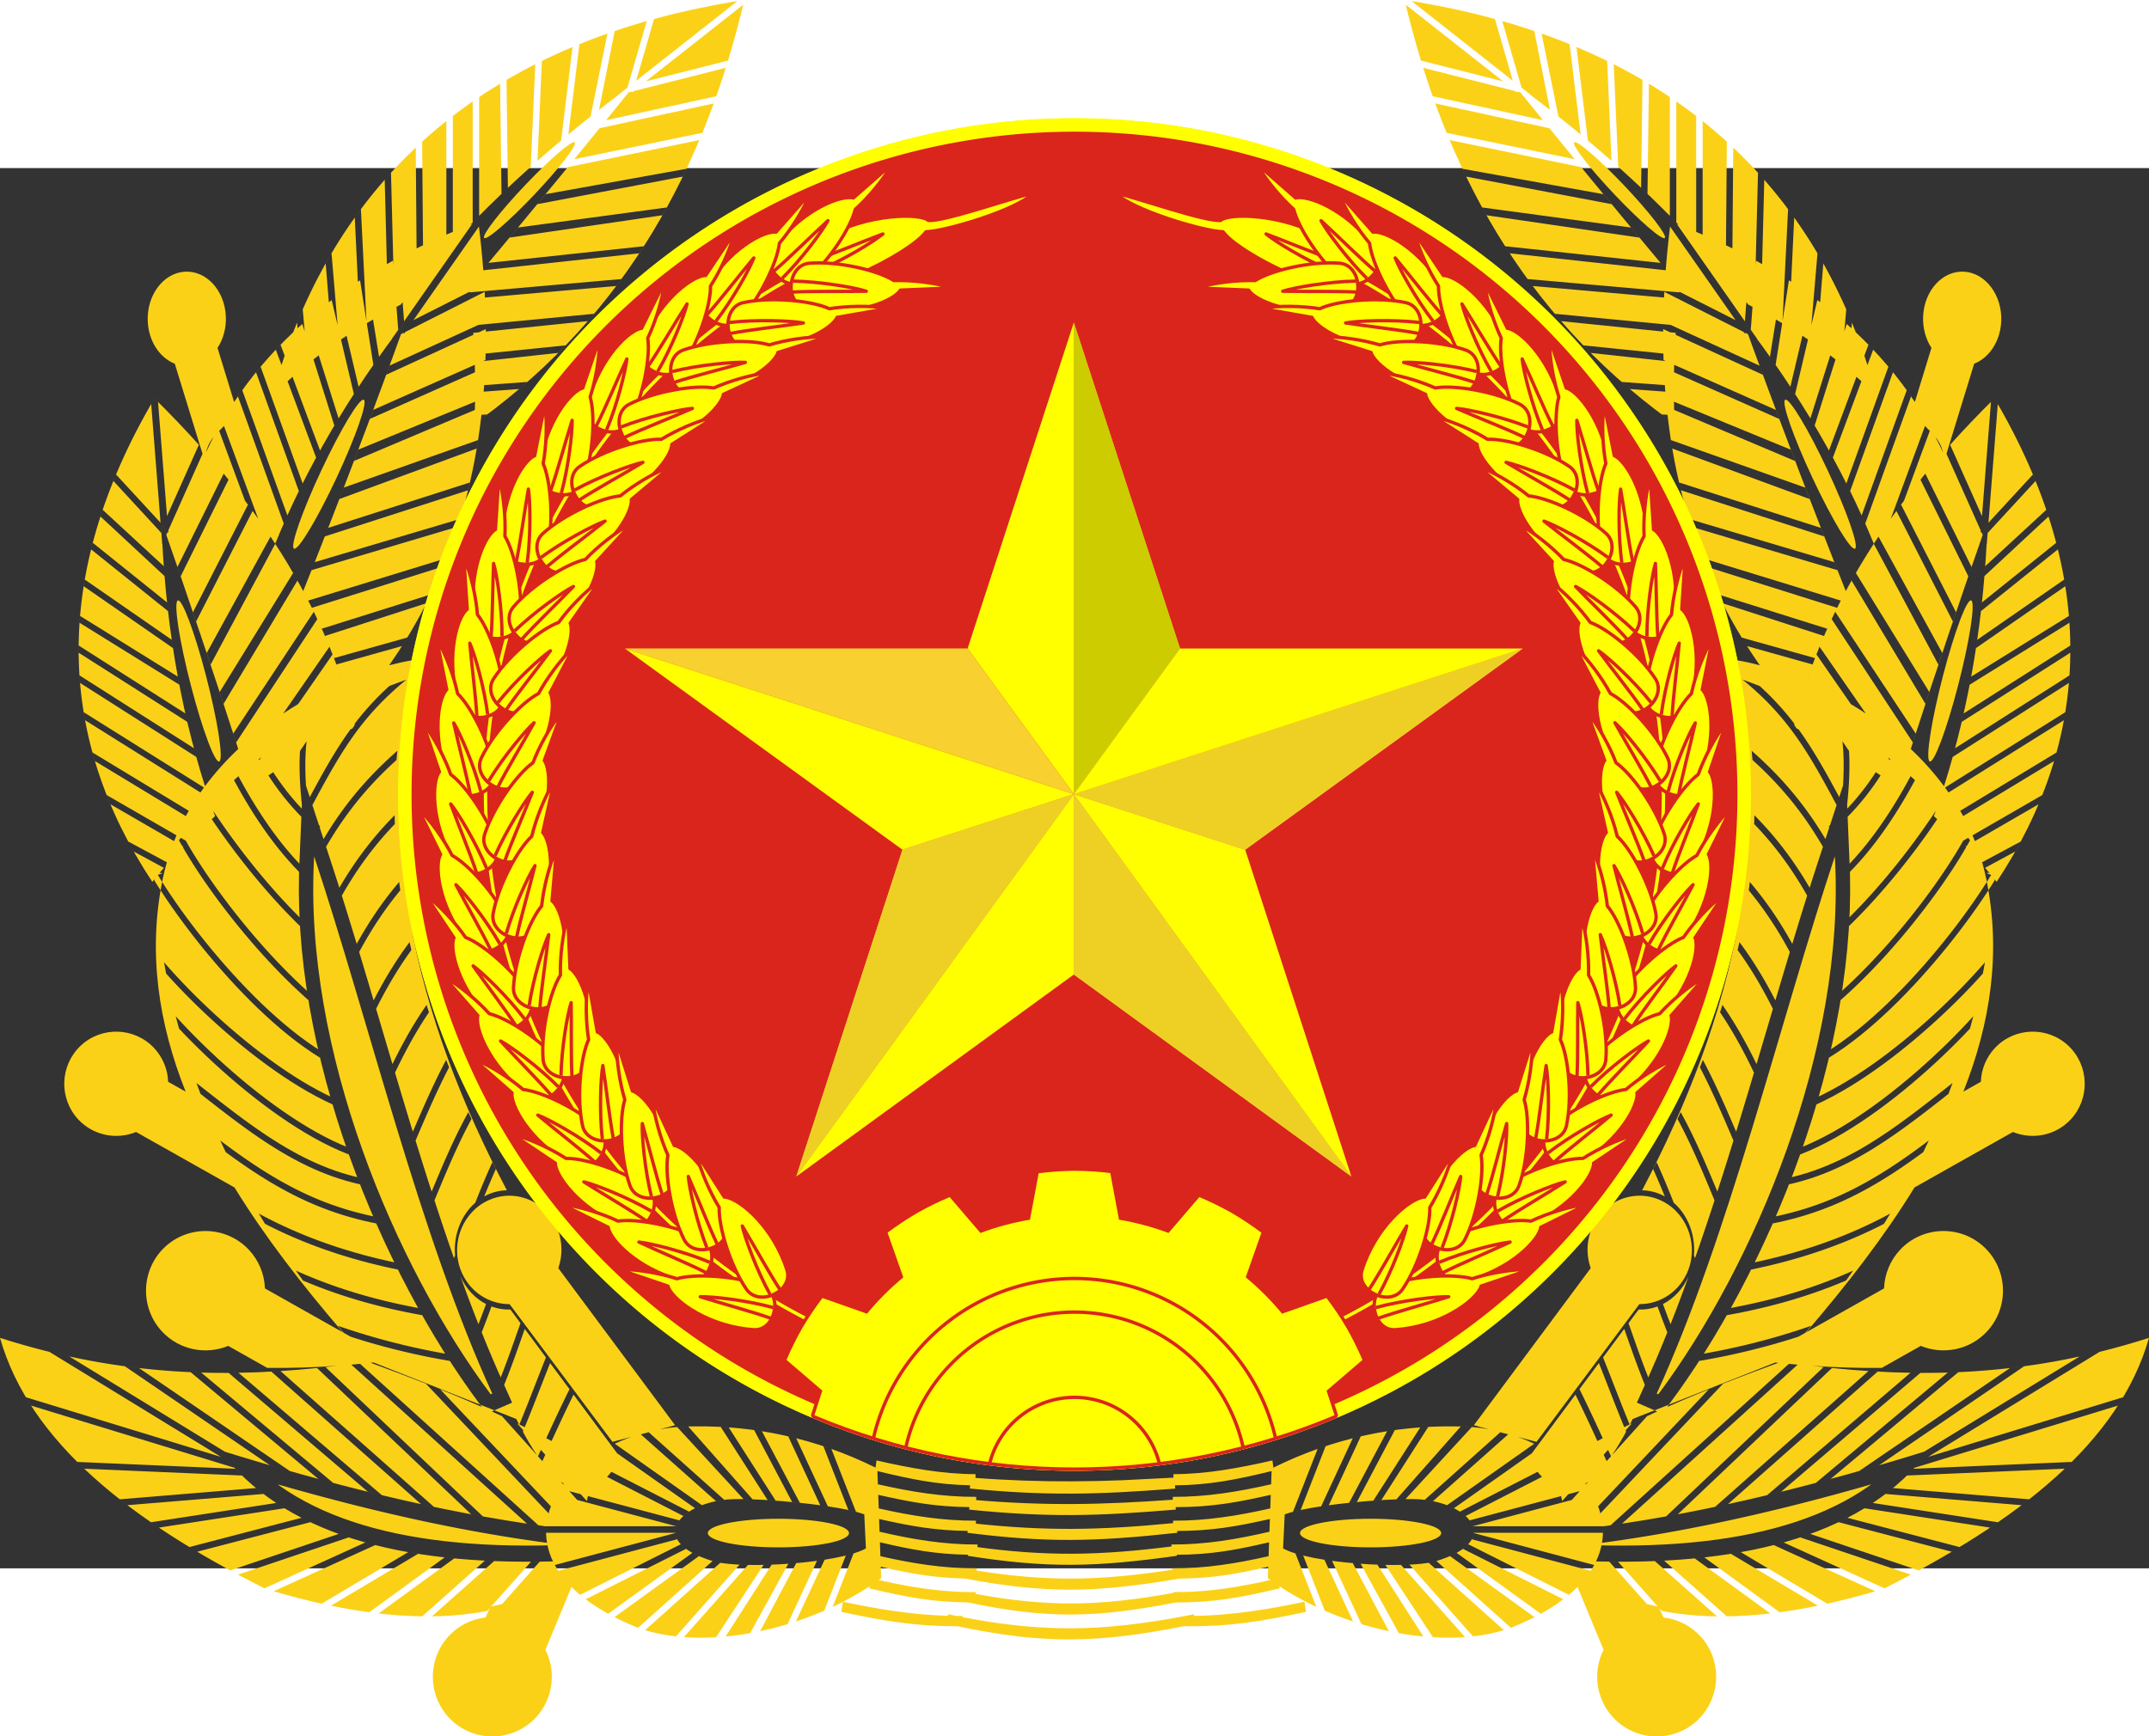 <svg xmlns="http://www.w3.org/2000/svg" xmlns:xlink="http://www.w3.org/1999/xlink" width="1000" height="808.199" viewBox="0 0 5990.807 3904.407"><rect x="0" y="0" width="5990.807" height="3904.407" fill="#333333" stroke="none"/><style><![CDATA[.X{fill:#ff0}.Y{fill:none}.Z{stroke-linejoin:round}.a{stroke-width:2.13}.b{stroke-width:.564}.c{fill:#fcd134}.d{fill:#eed025}.e{stroke-dashoffset:181.417}.f{stroke-width:.397}.g{stroke-linecap:round}]]></style><g transform="translate(0 -469.723)"><path d="M1560.832 4152.904l-.045.071q.289-.434.58-.869m2868.61.799l.045.071q-.289-.434-.58-.869m5.398 8.449l.817 1.285q-2.218-3.646-4.575-7.252m-2875.113 5.967l-.817 1.285q2.218-3.646 4.575-7.252zM234.916 4096.32q-9.873-9.393-19.447-18.902l440.55 19.055Q665.125 4106.095 674.641 4115.32zM2995.403 331.3c746.064 0 1393.28 437.17 1698.606 1068.429-20.099-75.523-34.801-152.381-43.995-229.99Q4641.015 1163.175 4632.144 1156.535l16.419 1.088 1.446 12.078C4246.275 874.383 4026.044 470.31 3915.745 1.045c664.696 101.768 1067.757 439.864 1257.65 926.582Q5269.378 1017.957 5338.064 1122.027l46.263-150.905c-15.758-24.209-24.636-55.09-23.174-88.122 3.202-72.366 54.716-128.237 114.675-124.37s106.249 66.038 103.047 138.406c-2.472 55.848-33.737 101.834-75.427 118.163l-70.842 230.337q60.577-67.898 127.5-133.671c294.255 499.939 267.328 953.307 5.989 1348.052q-2.827-3.561-5.671-7.096-.108 1.751-.209 3.502l-5.064 8.214-13.018 20.383-13.852 20.9-14.608 21.369-15.347 21.75-16.049 22.054-16.721 22.271-17.296 22.456-17.894 22.525-18.433 22.558-18.915 22.472-19.353 22.357L5353.883 2727.766l-20.131 21.865-20.48 21.476L5292.536 2792.168l-21.009 20.546L5250.324 2832.68l-21.373 19.277-21.489 18.589-21.591 17.753-21.629 16.872-21.644 15.91L5121.003 2935.964 5099.462 2949.738l-.986.583 5.533-23.726 9.401-6.005 21.142-14.582 21.231-15.592L5177.03 2873.824l21.251-17.474 21.174-18.311 21.095-19.036 20.943-19.706 20.756-20.306 20.522-20.84 20.268-21.256 19.923-21.642 19.592-21.914 19.162-22.153 18.751-22.27 18.251-22.337 17.73-22.323 17.148-22.237 16.554-22.068 15.877-21.834 15.206-21.511 14.436-21.13 13.68-20.643 12.846-20.109L5550.708 2440.882l-.577-.703c-5.543-1.672-11.332-3.331-12.451-5.112q4.146.049 8.296.095-5.985-7.196-12.035-14.269l84.012-45.489q7.867-13.905 15.318-27.91l-107.624 57.811c4.481 15.58 8.44 31.467 11.761 47.698C5579.15 2657.081 5548.853 2854.675 5473.289 3044.923l48.789-27.507c1.227-35.159 15.195-68.673 39.301-94.296 54.822-58.249 146.88-60.892 204.931-5.882s60.684 147.381 5.862 205.631c-42.308 44.952-106.788 56.739-160.703 34.521l-274.352 154.678c-85.764 139.287-190.377 274.076-302.094 403.965l217.191-122.45c1.407-40.256 17.4-78.627 45.001-107.965 62.769-66.695 168.177-69.722 234.646-6.74 66.46 62.983 69.477 168.752 6.707 235.438-48.44 51.469-122.269 64.965-183.998 39.532l-108.756 61.316c-65.607.798-130.102-1.379-193.755-5.824 290.199 34.852 594.298 32.474 938.749-77.883-83.07 291.951-366.244 512.208-740.372 699.887-240.211 73.051-448.958 95.592-621.919 60.68l8.851 19.109c39.947 4.521 76.866 23.478 103.818 53.307 61.46 67.921 56.369 173.607-11.321 235.266s-173.017 56.55-234.465-11.369c-47.426-52.416-55.164-127.318-25.14-187.121l-72.603-175.173c-41.648 41.817-103.115 81.151-188.195 115.032-189.273 65.6-462.15 2.567-642.824-116.972l.753 5.757c-110.036 26.132-182.388 39.451-289.512 39.374-109.619 21.285-201.219 33.457-291.927 33.722-90.883.265-180.863-11.258-287.082-33.789-99.561-1.061-170.298-14.333-275.453-39.307l.752-5.75c-23.868 15.725-48.571 30.145-74 43.196 98.857 20.96 193.182 36.175 292.49 39.172l.509-4.49q11.941 2.562 23.839 4.977 8.149.079 16.346.046l-.134 3.18c102.326 19.954 202.379 31.478 302.497 31.131 104.89-.362 209.715-13.864 317.233-34.209v-.102h.543q12.469-2.362 24.985-4.84.248 2.332.495 4.658c104.875-1.869 203.732-17.579 307.61-39.619l4.128 28.303c-127.608 27.183-210.471 40.774-336.545 40.137l-.038-.92c-120.124 23.871-221.311 37.329-321.655 37.543-99.162.211-197.367-12.28-311.985-36.606-119.623-.24-201.257-13.816-324.892-40.153l4.077-27.95c-175.494 90.246-403.576 130.612-568.322 73.511-85.08-33.882-146.546-73.216-188.195-115.032l-72.603 175.173c30.024 59.803 22.286 134.705-25.14 187.121-61.448 67.92-166.776 73.028-234.465 11.369s-72.781-167.345-11.322-235.266c26.952-29.829 63.871-48.786 103.818-53.307l8.851-19.109c-172.96 34.912-381.708 12.371-621.919-60.68-374.132-187.68-657.306-407.937-740.376-699.888 344.451 110.357 648.551 112.735 938.749 77.883-63.652 4.446-128.148 6.623-193.755 5.824l-108.757-61.316c-61.729 25.433-135.558 11.938-183.998-39.532-62.77-66.686-59.753-172.454 6.707-235.438 66.468-62.982 171.877-59.955 234.646 6.739 27.6 29.338 43.594 67.71 45.001 107.966l217.191 122.45c-111.717-129.889-216.33-264.678-302.094-403.965l-274.352-154.677c-53.915 22.217-118.396 10.43-160.703-34.521-54.823-58.25-52.189-150.621 5.861-205.631s150.11-52.367 204.931 5.882c24.106 25.623 38.074 59.137 39.301 94.296l48.789 27.507c-75.565-190.248-105.861-387.842-64.12-591.921 3.321-16.231 7.28-32.118 11.761-47.698l-107.624-57.811q7.475 13.999 15.318 27.91l84.013 45.489q-6.049 7.074-12.035 14.269 4.151-.049 8.295-.095c-1.118 1.781-6.908 3.439-12.451 5.112l-.577.703 8.513 13.841 12.846 20.109 13.68 20.643 14.435 21.131 15.206 21.511 15.877 21.834 16.554 22.068 17.148 22.237 17.73 22.323 18.252 22.337 18.751 22.27 19.162 22.153 19.592 21.914 19.923 21.642 20.269 21.257 20.522 20.84 20.756 20.306 20.943 19.706 21.095 19.036 21.174 18.311 21.251 17.474 21.247 16.592 21.23 15.592 21.142 14.582 9.401 6.005 5.533 23.726-.986-.583-21.541-13.774-21.595-14.883-21.644-15.91-21.629-16.872-21.591-17.753-21.489-18.589-21.373-19.277-21.202-19.966-21.009-20.546-20.735-21.061-20.481-21.476-20.13-21.865-19.78-22.135-19.354-22.357-18.915-22.472-18.433-22.558-17.894-22.526-17.296-22.456-16.721-22.271-16.049-22.054-15.347-21.75-14.608-21.369-13.852-20.9-13.018-20.383-5.064-8.214q-.104-1.75-.209-3.502-2.843 3.534-5.671 7.096c-261.339-394.745-288.266-848.113 5.989-1348.052q66.84 65.804 127.501 133.671l-70.842-230.337c-41.691-16.329-72.955-62.315-75.427-118.163-3.203-72.368 43.087-134.54 103.047-138.406s111.473 52.005 114.676 124.37c1.462 33.032-7.415 63.913-23.174 88.122l46.263 150.905q68.89-103.872 164.669-194.4c189.893-486.717 592.954-824.814 1257.65-926.582-110.299 469.265-330.53 873.337-734.264 1168.656l1.446-12.078 16.419-1.088q-8.864 6.651-17.871 13.204c-9.194 77.608-23.895 154.463-43.994 229.984C1602.102 768.456 2249.341 331.299 2995.403 331.299zm1722.288 1119.517q5.055 11.312 9.961 22.704l394.668 117.391q-4.431-11.177-8.853-22.38zm45.795 111.918l8.398 23.218 349.477 109.915q-2.716 5.468-5.394 10.949l224.488 339.651q-3.999 12.339-7.983 24.685l-226.344-343.809q-6.284 13.346-12.314 26.776l-296.901-93.343 6.825 22.86L5084.871 1774.383q-13.279 30.636-25.212 61.705L4855.46 1778.798q7.245 11.934 14.778 23.758l182.767 51.28q-8.753 23.698-16.718 47.662l.027.012c60.016-180.696 154.185-349.941 275.779-510.006q-2.04 2.687-4.069 5.377l71.684-194.425c-4.412-4.41-8.888-8.857-13.284-13.795l-95.382 258.661q-24.593 34.622-47.416 69.831c-86.122-210.562-207.162-418.387-364.871-623.354Q4996.06 1273.118 5145.495 1649.147q-7.098 13.243-13.944 26.559zm42.172 127.331q21.891 74.943 37.675 152.31c19.789 3.371 40.778 7.945 62.66 13.742-37.169-53.013-70.691-108.492-100.335-166.052zm42.423 876.337c-55.32 292.928-178.767 562.25-353.14 790.849 37.498-23.715 84.922-29.631 128.901-11.671C4698.524 3376.079 4735.723 3464.148 4706.653 3541.631c-22.435 59.796-77.966 96.219-136.465 95.741L4283.331 4021.418l-52.71-13.983c19.169 6.801 37.888 14.811 56.044 23.982l105.232-141.72 9.651 19.649 9.683 20.116 9.594 20.171 9.459 20.175 9.37 20.158 9.288 20.127 4.167 9.06q7.412-3.992 14.822-7.921l-4.644-10.101-9.297-20.16-9.403-20.213-9.491-20.228-9.62-20.26-9.749-20.222L4405.81 3879.858l-2.659-5.314 54.055-72.798 4.569 11.444 8.902 22.594 8.823 22.587 8.806 22.577 8.787 22.487 8.82 22.406 8.865 22.252 8.958 22.086 4.234 10.196q7.5-3.736 15.003-7.411l-4.584-11.05-8.925-21.98-8.83-22.164-8.787-22.333-8.771-22.47-8.806-22.578-8.838-22.622L4476.504 3805.123l-7.62-19.098L4527.907 3706.527l1.244 3.522 7.007 19.977 7.156 20.317 7.332 20.599 7.559 20.934 7.862 21.252L4574.279 3834.714l8.619 21.871 2.503 6.154L4594.9 3841.593l-5.835-14.825-8.162-21.404-7.795-21.091-7.534-20.829L4558.277 3742.897 4551.137 3722.633l-7.007-19.977-4.292-12.192 28.214-37.996c17.938.701 35.835-2.198 52.635-8.527l5.081 13.898 8.99 24.04L4644.028 3705.984l3.953 9.976 6.905-17.172 2.121-5.437-7.422-19.293-8.946-23.896-4.73-12.946c30.108-15.499 55.797-42.206 71.452-77.598l-1.461 4.097-16.753 45.682-16.989 45.056-17.271 44.336-17.541 43.613-17.827 42.784-18.112 41.927-38.221 85.041L4619.743 3936.696Q4581.887 3953.929 4544.032 3972.445l7.453-14.76 397.6-157.479q4.137.441 8.279.87c-103.283 37.801-206.568 77.294-309.85 123.139l31.048-42.537 25.375-36.374 25.21-37.684 24.941-38.964 24.683-40.146 24.35-41.344 23.968-42.421 23.539-43.491 23.081-44.46 22.538-45.427 21.975-46.302 21.336-47.151 20.668-47.916 19.934-48.645 19.159-49.325L5017.636 3222.084l17.448-50.478 16.519-51.011L5067.126 3069.14l14.497-51.859 13.402-52.191 12.255-52.494L5118.346 2859.854l9.803-52.916 8.508-53.026L5143.807 2700.798l5.746-53.136 4.252-53.123 2.755-52.994 1.151-52.862-.459-52.648-11.24-269.444-82.891 252.62-14.332 44.528-14.282 45.202L5020.262 2554.738l-14.216 46.389-14.222 46.874-14.214 47.343-14.25 47.722-14.26 48.099-14.319 48.373-14.38 48.616-14.457 48.807-14.534 48.954-14.624 49.018-14.742 49.031-14.872 49.007-15.001 48.957-15.139 48.788L4801.733 3279.303l-15.482 48.348-15.649 48.055L4754.748 3423.379l-16.063 47.265-16.279 46.794-6.111 17.142.355-1.332.06.161L4722.406 3517.438l2.832-8.12-3.036-7.885c4.782-56.224-16.408-112.04-56.32-146.803l-2.908-7.403-9.296-23.15-9.422-22.884-9.576-22.593-9.805-22.317-6.699-14.685-9.717 19.117 1.987 4.349 9.707 22.104 9.501 22.397 9.362 22.724 1.938 4.837c-2.397-1.323-4.825-2.619-7.315-3.815-17.441-8.44-36.51-12.98-55.883-13.304C4702.767 3082.319 4800.965 2830.956 4848.082 2566.404zm-412.868 865.186C4088.932 3841.249 3571.686 4102.15 2995.403 4102.15s-1093.485-260.915-1439.804-670.553c12.522 34.006 12.809 71.311.813 105.505l325.619 438.008-42.151 11.182c32.421-5.835 65.332-8.504 98.27-7.968 163.354-2.034 334.544 31.847 502.654 114.918l.74-5.875c.555-4.692 1.333-9.414 2-14.125 46.451 10.65 91.913 19.972 137.354 26.883 45.46 6.915 91.236 11.207 138.687 11.42q-.167 5.213-.333 10.407c91.792 6.969 181.25 9.907 270.708 9.553 46.451-.184 92.905-1.307 139.688-3.094l141.799-7.174q-.167-4.838-.334-9.693c47.341-.205 93.23-4.496 138.688-11.411 45.442-6.911 90.791-16.243 137.354-26.893.556 4.721 1.333 9.434 1.889 14.134.234 1.98.512 3.966.801 5.947 168.162-83.129 339.41-117.032 502.816-114.999 32.938-.536 65.849 2.133 98.27 7.968l-42.151-11.182 325.619-438.008c-11.998-34.197-11.71-71.506.815-105.514zm-2939.349-74.339c-174.39-228.569-297.775-497.904-353.126-790.789 47.121 264.532 145.315 515.875 270.316 753.545-19.373.324-38.442 4.864-55.882 13.304-2.49 1.196-4.918 2.492-7.315 3.815l1.938-4.837 9.362-22.724 9.501-22.397 9.707-22.104 1.987-4.349-9.717-19.117-6.699 14.685-9.805 22.317-9.576 22.593-9.422 22.884-9.296 23.15-2.909 7.403c-39.912 34.763-61.102 90.579-56.32 146.803l-3.035 7.885 2.831 8.12 5.696 15.971.06-.161.355 1.332-6.111-17.142-16.279-46.794-16.063-47.265-15.854-47.674-15.649-48.055-15.482-48.348-15.298-48.587-15.138-48.788-15.001-48.957-14.872-49.007-14.742-49.031-14.624-49.018-14.534-48.954-14.457-48.807-14.38-48.616-14.319-48.373-14.26-48.099-14.25-47.722-14.215-47.343-14.222-46.874-14.216-46.389-14.247-45.796-14.282-45.202-14.332-44.528-82.891-252.62-11.24 269.444-.459 52.648 1.151 52.862 2.755 52.994 4.252 53.123 5.746 53.136 7.151 53.113 8.508 53.026 9.803 52.916 11.066 52.742 12.255 52.494 13.402 52.191 14.498 51.859 15.522 51.455 16.519 51.011 17.448 50.478 18.316 49.944 19.159 49.325 19.933 48.645 20.668 47.916 21.336 47.151 21.975 46.302 22.538 45.427 23.081 44.46 23.539 43.491 23.968 42.421 24.35 41.344 24.683 40.146 24.941 38.964 25.21 37.684 25.375 36.374 31.048 42.537c-103.282-45.845-206.567-85.338-309.85-123.139q4.142-.429 8.279-.87l397.6 157.479 7.453 14.76q-37.857-18.547-75.712-35.749l56.558-24.543-38.221-85.041-18.112-41.927-17.827-42.784-17.541-43.613-17.271-44.336-16.989-45.056-16.753-45.682-1.461-4.097c15.655 35.392 41.344 62.1 71.452 77.598l-4.73 12.946-8.946 23.896-7.422 19.293 2.121 5.437 6.905 17.172 3.953-9.976 9.271-24.104 8.99-24.04 5.081-13.898c16.799 6.329 34.696 9.228 52.635 8.527l28.214 37.996-4.293 12.192-7.007 19.977-7.14 20.263-7.298 20.546-7.534 20.829-7.795 21.091-8.162 21.405-5.835 14.825 9.499 21.147 2.504-6.154 8.619-21.871 8.213-21.585 7.863-21.252 7.559-20.934 7.332-20.599 7.156-20.317 7.007-19.977 1.244-3.522 59.023 79.498-7.62 19.098-8.928 22.645-8.838 22.622-8.806 22.578-8.771 22.47-8.787 22.333-8.83 22.164-8.926 21.98-4.584 11.05q7.501 3.679 15.004 7.411l4.234-10.196 8.958-22.086 8.865-22.252 8.82-22.406 8.787-22.487 8.806-22.577 8.823-22.587 8.903-22.594 4.569-11.444 54.056 72.798-2.659 5.314-9.916 20.19-9.749 20.222-9.62 20.26-9.491 20.228-9.403 20.213-9.296 20.16-4.644 10.101q7.412 3.93 14.822 7.921l4.167-9.061 9.288-20.127 9.37-20.158 9.459-20.175 9.594-20.171 9.683-20.116 9.651-19.649 105.232 141.72c18.155-9.171 36.874-17.181 56.044-23.982l-52.71 13.983-286.856-384.046c-58.499.478-114.03-35.945-136.465-95.741-29.07-77.483 8.129-165.552 82.811-196.05 43.978-17.96 91.399-12.045 128.897 11.669zm-348.389-1514.874q15.686-77.341 37.673-152.305c-29.643 57.559-63.164 113.036-100.332 166.048C1106.697 1850.321 1127.686 1845.747 1147.475 1842.376zm39.594-158.736l6.825-22.86-296.9 93.343q-6.032-13.429-12.314-26.776l-226.344 343.808q-3.977-12.352-7.983-24.685l224.488-339.651q-2.674-5.484-5.395-10.949l349.476-109.914 8.398-23.22-368.063 112.971q-6.857-13.325-13.944-26.559 150.288-375.831 286.739-755.347c-157.709 204.967-278.748 412.792-364.871 623.354q-22.843-35.203-47.416-69.831l-95.382-258.662c-4.396 4.938-8.872 9.385-13.284 13.795l71.683 194.425q-2.032-2.69-4.069-5.377c121.595 160.065 215.763 329.31 275.779 510.006l.027-.012q-7.962-23.966-16.718-47.662l182.767-51.28q7.54-11.852 14.778-23.758l-204.199 57.29q-11.932-31.097-25.212-61.705zm76.086-210.119q4.914-11.387 9.961-22.704l-395.776 117.716q-4.405 11.19-8.853 22.38zM2448.283 4169.162c95.135 21.601 162.716 33.3 254.119 34.255q-.359 3.491-.72 6.976c105.115 10.594 194.343 15.521 284.658 15.153 90.322-.368 181.915-6.126 291.641-15.245q-.33-3.403-.661-6.822c97.127-.096 166.266-11.852 265.205-34.318l-1.338 37.917c-91.047 20.511-177.954 34.539-271.116 34.183l.267 6.789c-95.302 9.277-188.05 15.646-280.755 16.048-89.007.384-178.01-4.693-269.168-14.6l.322-8.237c-93.16.356-180.07-13.669-271.116-34.182zm1095.282-29.425c-92.294 20.928-180.012 35.407-274.205 35.083l.312 7.932c-95.041 6.829-187.422 11.598-279.809 12.028-88.854.411-177.711-3.191-268.77-10.942l.356-9.018c-94.191.324-181.912-14.153-274.205-35.082l-1.299-36.789c47.336 11.427 87.906 20.58 127.951 27.312 43.163 7.306 86.807 11.409 130.574 12.276-.222 3.001-.555 6.012-.889 9.023 52.008 5.065 100.236 8.758 146.578 11.077 46.337 2.318 91.126 3.312 136.132 3.15s90.349-1.557 137.909-3.958c47.565-2.401 97.682-5.872 152.024-10.045l-.778-9.05c45.758-.4 91.417-4.311 136.576-11.699 41.499-6.779 83.524-16.194 132.841-28.085zM2450.66 4236.508c91.657 20.791 158.075 32.103 246.906 33.299q-.269 2.605-.541 5.205c107.125 13.633 197.647 20.264 289.185 19.896 91.552-.367 184.288-7.784 295.929-19.943q-.243-2.528-.487-5.059c94.759-.337 162.893-11.713 258.495-33.399l-1.253 35.505c-91.888 21.404-179.408 36.073-273.34 35.681l.207 5.43c-93.746 11.847-185.023 19.893-276.276 20.29-87.49.38-174.918-6.194-264.509-18.436l.277-7.284c-93.93.392-181.453-14.275-273.34-35.68zm2.293 64.942c91.899 21.504 157.64 33.267 245.596 34.747L2698.237 4339.264c107.04 16.904 197.031 25.332 288.023 25.01 91.007-.322 183.154-9.581 294.47-25.056q-.135-1.443-.273-2.885c93.998-.593 161.432-12.429 257.397-34.884L3536.487 4340.203c-89.936 20.511-176.13 34.33-268.401 33.924l.147 3.865c-94.632 14.528-186.814 24.279-278.997 24.694-88.232.397-176.448-7.727-266.749-22.427l.234-6.131c-92.27.406-178.467-13.414-268.401-33.924zm2.407 68.215c87.131 20.12 151.66 31.227 236.412 32.903l-.041.395c109.643 20.542 201.548 30.927 294.408 30.628 92.875-.3 186.747-11.514 300.544-30.628-.01-.073-.015-.147-.022-.219 90.973-.807 157.463-11.994 248.788-33.081l-1.121 31.733q3.553 2.66 7.178 5.282C3457.205 4425.777 3376.04 4439.022 3290.21 4440.447q-.06-.687-.12-1.374-3.932.743-7.858 1.471-5.792.045-11.612.025l.079 2.099c-95.516 17.367-188.6 28.969-281.711 29.336-88.998.351-177.959-9.424-268.982-26.686l.181-4.748q-12.85.059-25.548-.242-3.28-.669-6.566-1.347l-.116 1.171c-81.181-2.446-158.5-15.31-238.647-33.469q3.615-2.628 7.17-5.286zm3300.533-273.345q9.873-9.393 19.447-18.902l-440.55 19.054q-9.105 9.623-18.622 18.848zm-1935.104 139.562c-108.39 0-196.793 17.918-196.793 39.889s88.403 39.889 196.793 39.889 196.792-17.919 196.792-39.889-88.402-39.889-196.792-39.889zm1212.028-518.605l-19.512 11.002-19.177 6.129-25.657 7.796-25.668 7.421-25.677 7.043-25.659 6.624-25.598 6.284-25.533 5.904L4814.901 3781.019l-25.326 5.142-25.175 4.797-25.018 4.423-2.681.439 13.027-20.356 12.94-2.282 24.997-4.774 25.128-5.1 25.244-5.501 25.34-5.844 25.398-6.242 25.465-6.586L4939.708 3732.153 4965.186 3724.792l25.44-7.736 25.41-8.106 25.308-8.499 7.59-2.673q-7.999 9.768-16.119 19.498zm-45.914 86.721q12.231 1.147 24.499 2.191l-489.693 443.358q-16.011 2.406-32.053 4.658zm-446.818 176.09q-23.729 45.433-46.698 79.046l98.293-109.493q-21.24 9.933-42.46 20.271zm-112.466 152.306q-4.106 3.063-8.187 5.712l2.549 3.389L4420.835 4139.95zm-129.096-13.351q-6.125-6.465-12.177-14.088l-216.509 111.08c5.6 3.641 10.904 7.717 15.864 12.19zm-28.254-65.543L4286.655 4031.429q-4.808-2.417-9.694-4.742l-243.049 171.373c6.587 2.484 13.042 5.305 19.339 8.45zm200.415 3.891l5.822 12.7 2.399 5.176L4491.131 4061.645l-.249-.544-7.982-17.32zm61.037-67.986L4532.822 3992.056l.408.962L4540.081 3980.089zM4628.501 4491.992l-3.453-7.452 7.303 8.219q-1.929-.379-3.85-.767zm-7.016-11.462q-15.311-3.122-30.25-6.846l-105.01-118.179q12.228.149 24.331.18zm-439.052-485.879l22.028 5.844-209.65 186.285c-7.479-1.541-15.183-2.766-23.039-3.711zM4422.609 4142.348q3.361 4.581 6.489 9.245-3.135-4.66-6.489-9.245zm14.336 21.631q2.422 4.061 4.665 8.171-2.246-4.108-4.665-8.171zm6.326 11.263q1.942 3.669 3.74 7.374-1.8-3.706-3.74-7.374zm5.668 11.442q1.531 3.304 2.946 6.631-1.417-3.328-2.946-6.631zM4453.824 4198.018c3.929 9.772 7.125 19.824 9.561 30.071q-.862-3.671-1.86-7.318L4803.51 3859.197q-19.972 7.852-39.928 15.92L4455.097 4201.276q-.622-1.63-1.273-3.258zm10.213 32.94c.593 2.693 1.12 5.393 1.598 8.101q-.713-4.062-1.598-8.1zm2.27 12.172c.359 2.312.668 4.629.942 6.949q-.408-3.482-.942-6.949zm1.466 11.974c3.012 33.021-2.705 66.846-18.729 100.176l.245-.507c428.771 11.144 753.813-77.758 929.739-310.519-299.973 93.39-602.543 171.039-911.072 212.968q-.086-1.059-.183-2.117zm-21.955 106.605q-1.378 2.637-2.844 5.271 1.467-2.632 2.844-5.27zm-6.51 11.615q-1.663 2.778-3.43 5.547-.677 1.066-1.37 2.131l-331.558-87.951c2.918-5.351 4.749-11.227 5.387-17.288l335.771 89.064c-1.926 3.554-3.945 7.095-6.093 10.629q.653-1.066 1.293-2.132zm-7.263 11.38q-1.993 2.946-4.11 5.88 2.114-2.936 4.11-5.879zM4423.815 4396.155q-2.349 3.091-4.832 6.169 2.483-3.078 4.832-6.169zm1211.773-198.114q10.749-8.149 21.253-16.396l-379.803-31.361q-10.209 8.405-20.794 16.442zm-87.774 62.506q11.084-7.418 21.98-14.919L5220.788 4191.86q-11.392 7.555-23.173 14.739zm-106.872 67.236q10.937-6.486 21.728-13.018l-312.48-81.56q-12.189 6.284-24.763 12.225zm-113.803 63.893q10.963-5.851 21.818-11.73l-302.362-101.776q-13.804 4.999-27.968 9.666zm-99.24 46.371l22.536-6.702 3.035-1.532-281.154-127.894q-13.628 3.824-27.52 7.36zm-159.863 40.19q12.902-2.662 25.948-5.559l-241.164-143.678-27.483 4.648zm-132.829 21.649q12.983-1.514 26.145-3.307l-210.08-152.967q-13.318 1.487-26.836 2.793zm-148.46 8.144q13.468.162 27.169-.027l-174.778-155.327q-12.861.676-25.867 1.171zm-404.978-324.565L4403.816 4158.903l-306.954 81.427c3.822 4.947 6.86 10.453 9.006 16.325l249.667-66.228-3.583-17.764 20.005-5.307-17.212 19.171.79 3.9 83.814-22.233zm725.413-368.015q-11.825-1.203-23.623-2.496L4644.671 4229.321q16.269-2.918 32.538-5.964zM5234.374 3825.548q-12.794-.702-25.526-1.522l-427.819 378.765q17.979-3.77 35.923-7.677zm119.092 3.614q-13.78-.069-27.492-.28L4926.14 4170.158q19.462-4.663 38.896-9.46zM5459.395 3827.107q-14.776.648-29.467 1.09l-368.032 307.745q20.726-5.474 41.435-11.099zm183.27-16.433q-19.718 2.677-39.29 4.946l-420.502 287.114q27.744-7.878 55.46-15.991zm210.422-40.18q-27.986 6.905-55.631 12.883l-433.799 265.636q7.691-2.38 15.371-4.757c-12.978 17.164-26.848 33.634-41.552 49.343L5904.095 3920.352q7.46-11.554 14.472-23.298l-543.679 166.264zm-1331.682 524.667l-31.693 4.558L4465.935 4302.945l-1.294 7.099 20.481.423L4525.202 4310.692l39.408-.423 38.68-1.054 37.943-1.711 37.207-2.369L4714.928 4302.088 4750.627 4298.403 4785.562 4294.025 4819.717 4288.97l33.383-5.757 32.556-6.414L4917.413 4269.655l30.94-7.829L4978.467 4253.286l29.252-9.244 28.426-9.955 27.564-10.676L5090.429 4212.014l25.841-12.1 24.988-12.847 24.098-13.567L5188.61 4159.176 5210.967 4144.13l5.683-4.189-8.735 2.522-30.843 8.757L5146.223 4159.806l-30.905 8.487L5084.387 4176.59l-30.958 8.162-30.976 7.992-31.021 7.846-31.066 7.668-31.102 7.486-31.11 7.306-31.174 7.144-31.219 6.946-31.254 6.748-31.273 6.549-31.335 6.351-31.37 6.144-31.416 5.929-31.443 5.703-31.497 5.496-31.541 5.27L4553.027 4290.368zm-449.062-316.736c10.342.235 20.623.739 30.805 1.587l-185.003 200.948-25.265.622zm395.532 278.393c.494 6.01.764 12.036.665 18.09h-360.13c.446-6.137-.399-12.299-2.479-18.09zm-94.195 191.103c-4.982 4.172-10.118 8.334-15.532 12.442L4078.267 4319.765c5.281-3.82 10.188-8.134 14.653-12.883zm-78.274 52.829c-5.746 3.18-11.682 6.325-17.751 9.442l-235.463-170.283c6.688-2.919 12.776-5.919 18.37-8.982zM4212.094 4539.986l-2.631 1.089c-5.621 1.947-11.34 3.766-17.105 5.487l-209.488-187.914c6.006-1 11.502-2.099 16.395-3.351l5.173-1.585zm-105.723 23.721q-11.058 1.242-22.303 2.072l-178.395-201.184 23.453-.783zm-111.766 2.478q-13.266-.798-26.63-2.054l-128.295-200.248 22.393.648zm-95.065-11.442q-13.884-2.486-27.78-5.423l-100.567-189.735q10.989.974 21.998 1.757zm-104.222-25.091q-11.719-3.553-23.326-7.387L3692.037 4350.081l21.341 3.109zm-102.249-37.532q-11.879-5.162-23.533-10.631l-58.289-149.048c6.77 2.09 14.034 4.09 21.719 5.991zm-19.959-450.981q11.178-3.96 22.374-7.667l-69.592 177.931c-7.596 1.622-14.743 3.298-21.333 5.018zm97.974-29.703Q3782.303 4008.596 3793.495 4006.02l-89.238 192.202q-10.828 1.459-21.306 3.036zM3866.814 3991.767q10.855-1.73 21.692-3.234l-105.974 200.732-21.548 2.163zm92.542-10.685q11.165-.811 22.302-1.387l-130.737 204.076-22.42 1.558zm-25.607 199.95c150.192-1.829 271.314 113.695 65.516 174.264-84.632 21.649-346.986 5.027-422.405-36.658l4.587-95.128C3652.88 4197.113 3862.934 4179.456 3933.749 4181.033zM5416.624 1884.838c-32.12 123.456-49.016 230.855-37.613 239.08S5425.911 2038.158 5458.031 1914.7s49.016-230.855 37.613-239.08-46.9 85.76-79.019 209.218zm64.783 478.081l-1.579-1.641 3.728-2.158 5.814-10.275 2.621-4.831q-2.598-3.431-5.216-6.835l-13.871 8.006-5.337 9.439-8.935 15.173-9.536 15.657-10.133 16.069-10.672 16.486-11.213 16.817-11.704 17.117L5393.159 2469.318l-12.66 17.61-13.116 17.775-13.53 17.921-13.946 18.013-14.298 18.112-14.659 18.095-14.972 18.094-15.309 18.022-15.569 17.929-15.837 17.775-16.087 17.59-16.316 17.373-16.489 17.127-16.669 16.813-16.804 16.458-16.947 16.084-14.879 13.681-4.197 26.129 11.675-10.349 17.254-15.876 17.169-16.27 17-16.662 16.852-17 16.669-17.309 16.475-17.539 16.237-17.776 16.009-17.959 15.719-18.096 15.437-18.187 15.13-18.259 14.785-18.279 14.432-18.259 14.079-18.178 13.664-18.105 13.25-17.959 12.776-17.793 12.341-17.557 11.846-17.319 11.345-17.019 10.805-16.689 10.281-16.307 9.686-15.912 9.107-15.447zm24.089-16.505l177.329-102.696q5.415-12.84 10.514-25.768L5498.799 2330.237q3.45 8.024 6.697 16.177zm-32.696-69.804l253.364-153.472q3.543-11.892 6.779-23.857L5464.547 2261.852q4.214 7.314 8.253 14.757zm-72.306 8.478q-4.67-4.142-9.355-8.226 2.672-7.452 5.288-14.94L5394.832 2264.355l-11.503 17.176L5371.404 2298.892l-12.308 17.535-12.709 17.629-13.043 17.764L5319.964 2369.621l-13.716 17.818-14.007 17.808-14.279 17.761-14.554 17.651-14.781 17.531-15.039 17.348L5218.377 2492.719l-15.408 16.936-15.577 16.668-15.734 16.341-15.839 16.02-.158.157-1.269 24.487L5166.09 2571.88l16.038-16.222L5198.039 2539.133l15.746-16.853 15.572-17.12 15.379-17.347 15.165-17.532 14.938-17.696 14.695-17.836 14.414-17.926L5318.087 2398.868l13.835-18.001 13.513-17.967L5358.596 2344.986l12.826-17.811 12.442-17.703 12.044-17.54zm18.868-91.916c71.688-226.338 112.745-472.824 121.647-740.506q-110.99 316.857-214.414 636.782c33.897 31.795 64.939 66.502 92.767 103.724zm-176.784-30.022q-6.744-4.527-13.504-8.966L5223.73 2162.442l-10.716 15.625-11.24 15.566-11.835 15.456-12.447 15.346L5164.407 2239.644l-13.743 15.075-.94.959.953 22.809 10.686-11.016 14.106-15.479 13.444-15.616 12.787-15.767L5213.867 2204.731 5225.404 2188.742l10.984-16.028zM5154.562 2094.983l-18.439-27.145.715 6.866 1.064 12.5.817 12.661.546 12.846.319 13.107.068 13.408-.178 13.784-.426 14.178-.684 14.652-.615 9.925 8.265-25.173 3.268 78.352L5150.766 2230.036 5152.23 2213.429l1.209-16.025.953-15.46.695-14.976.438-14.519.187-14.145-.071-13.768-.324-13.501-.571-13.244zm-140.707-60.258q-2.716-1.267-5.427-2.518l-6.672-9.973-1.472 6.235c.01 0 .01.01.017.01q1.066-4.516 2.162-9.02L4996.689 2011.919l-9.357-11.745-9.638-11.638-9.965-11.549-10.284-11.459-10.671-11.424-11.035-11.357-11.47-11.339-11.895-11.274-6.896-6.291q-24.191-9.453-47.808-17.835l6.153 5.006L4876.967 1912.121l12.622 11.074 12.149 11.08 11.658 11.061 11.25 11.11 10.825 11.131 10.45 11.193 10.086 11.228 9.761 11.322 9.433 11.392 9.16 11.497 8.891 11.603 8.676 11.755 8.462 11.875 8.278 12.016L5026.772 2083.64l7.995 12.374 7.871 12.549 7.792 12.748 7.716 12.948 7.704 13.208 7.683 13.419 7.695 13.695 7.722 13.939 7.801 14.233 7.868 14.493 7.97 14.821 7.415 13.794 7.291-22.222-.818-1.519-8.011-14.838-7.892-14.537-7.834-14.306-7.769-14.026-7.756-13.784-7.749-13.544-7.777-13.331-7.806-13.108-7.899-12.908-7.977-12.724-8.119-12.57-8.244-12.377L5023.215 2047.821l-8.616-12.088zm145.871-70.321q20.912 12.458 41.574 26.125l-128.98-186.234q-4.392 10.715-8.612 21.476zm262.44 232.605q5.002 6.835 9.869 13.788l321.498-201.465 3.95-22.44zm-803.71 1689.942l4.403 1.911c266.089-356.821 523.482-960.526 492.156-1499.822-152.716 459.726-294.987 1057.972-496.56 1497.912zm483.106-1584.909l-3.599 3.289 1.838 2.085zM4885.454 2120.137l-2.282-25.654 2.279 1.982 12.594 11.275 12.288 11.343 12.01 11.378L4934.079 2141.929 4945.537 2153.484l11.203 11.66L4967.686 2176.909l10.724 11.917L4988.896 2200.857 4999.176 2213.035l10.057 12.339 9.868 12.531 9.662 12.699 9.487 12.894L5047.558 2276.594l9.168 13.351 8.993 13.554L5074.588 2317.318l8.726 14.065L5088.895 2340.677 5081.832 2362.184l-3.439-5.923-8.489-14.143-8.588-13.852-8.721-13.606-8.854-13.342-9.026-13.12L5025.572 2275.312l-9.34-12.68-9.499-12.488-9.704-12.32-9.893-12.127L4977.038 2213.712l-10.317-11.836L4956.161 2190.154 4945.393 2178.581l-11.032-11.486-11.294-11.379-11.565-11.308-11.83-11.221L4887.53 2122.001zm4.757 178.602q.34-12.265.49-24.582l8.702 8.881 11.384 11.987 11.12 12.095 10.899 12.254 10.652 12.403 10.422 12.563 10.201 12.722 10.01 12.934L4983.897 2383.106l9.632 13.34 9.442 13.561 9.294 13.824L5021.394 2437.885l8.989 14.328 8.856 14.593 5.584 9.502-6.942 21.962-3.514-6.18-8.617-14.69-8.726-14.379-8.849-14.117-8.99-13.841-9.138-13.597-9.287-13.329-9.467-13.11-9.649-12.898-9.84-12.722-10.034-12.51-10.251-12.353-10.463-12.191-10.729-12.06L4899.377 2308.394zM4874.997 2483.696q1.6-11.653 3.037-23.345l3.441 3.988L4892.502 2477.642 4903.293 2491.158l10.56 13.711L4924.201 2518.838l10.143 14.181 9.955 14.456 9.764 14.72 9.61 15.034 9.457 15.316 9.305 15.651 9.176 15.971 4.816 8.677L4991.825 2648.001l-2.265 7.548-2.695-5.032-8.953-16.111L4968.868 2618.647 4959.693 2603.226l-9.298-15.085-9.478-14.801-9.609-14.475-9.79-14.226L4911.555 2530.689l-10.184-13.723L4890.999 2503.485l-10.619-13.286zM4843.985 2650.09l4.997-22.206 8.723 11.797L4868.392 2654.702l10.465 15.307 10.271 15.626 10.079 15.938 9.92 16.303 9.77 16.656 9.636 17.037 9.504 17.43 9.414 17.863 1.837 3.633-.189.67-6.759 22.849-8.894-17.462-9.29-17.651-9.38-17.198-9.492-16.808-9.634-16.428-9.785-16.052L4875.938 2696.726l-10.105-15.379L4855.541 2666.288l-10.505-14.774zM4794.981 2823.668l6.684-20.614L4811.43 2817.353l10.774 16.469 10.592 16.843 10.382 17.208 10.238 17.643 10.083 18.062 9.967 18.506 9.835 18.976 9.753 19.484 3.648 7.537-5.296 17.832-1.831 6.141L4888.473 2989.68l-9.564-19.767-9.653-19.27L4859.538 2931.899 4849.701 2913.621l-9.942-17.813L4829.653 2878.413l-10.235-16.96-10.42-16.577-10.608-16.202zm-56.11 153.279q4.156-10.315 8.213-20.644l6.624 12.544 10.081 19.862 9.907 20.136 9.743 20.393 9.602 20.676 9.501 20.93 9.469 21.218 9.398 21.483L4830.819 3135.314l9.106 21.282-7.595 24.814-6.624-15.568-9.415-21.976-9.386-21.698-9.365-21.393-9.401-21.113-9.443-20.805L4769.143 3038.341l-9.644-20.214-9.814-19.96-9.98-19.63zM4676.378 3121.267l8.783-19.228.842 1.472 9.9 18.263 9.691 18.64 9.522 19.058 9.382 19.474L4733.786 3198.883l9.228 20.398 9.23 20.918 9.261 21.431 9.332 21.978 9.441 22.543L4787.536 3323.638l-1.286 4.012-6.669 20.478-4.329-10.516-9.577-23.105-9.413-22.472-9.302-21.889-9.202-21.306-9.171-20.777-9.146-20.238-9.209-19.741-9.276-19.261-9.405-18.827-9.55-18.372zm489.735 422.605q-9.786 13.876-19.83 27.688l-2.567 1.111-21.258 8.788-21.345 8.423-21.478 8.04L5058.063 3605.594l-21.691 7.305L5014.598 3619.876l-21.863 6.618-21.98 6.298-22.065 5.949-22.149 5.661-22.268 5.333-22.336 5.046-22.436 4.724-22.516 4.466-22.598 4.18-.576.097 11.416-20.198 9.915-1.835L4857.472 3641.794l22.243-4.704 22.145-4.988L4923.913 3626.812l21.941-5.604 21.858-5.888 21.754-6.237L5011.121 3602.525l21.545-6.899 21.443-7.228 21.334-7.595 21.23-7.942 21.105-8.326 21.018-8.675 20.893-9.068zm103.276-159.018q-8.536 14.356-17.334 28.64L5244.102 3417.6l-19.455 9.659-19.564 9.277-19.652 8.928-19.768 8.57L5145.817 3462.291l-19.939 7.909L5105.838 3477.778l-20.127 7.265-20.22 6.954-20.297 6.632-20.404 6.346-20.475 6.042-20.552 5.756-20.643 5.478-20.721 5.202-20.822 4.934-20.872 4.677-19.207 4.038L4891.549 3520.831 4898.499 3519.372l20.698-4.634 20.629-4.876L4960.348 3504.702l20.453-5.421 20.343-5.713 20.284-5.966 20.173-6.285 20.09-6.555 19.987-6.893 19.919-7.17 19.802-7.5 19.71-7.814 19.613-8.162 19.53-8.474 19.412-8.812 19.318-9.163 19.217-9.528 19.113-9.877zm107.551-203.753q-7.545 16.303-15.372 32.505L5353.88 3219.252l-16.815 12.139L5320.355 3243.148l-16.569 11.419-16.495 11.052-16.429 10.707-16.401 10.328L5238.101 3296.648l-16.391 9.616L5205.308 3315.548l-16.48 8.908-16.537 8.576L5155.65 3341.251l-16.763 7.88-16.921 7.515-17.076 7.186-17.269 6.812-17.49 6.487-17.729 6.124-17.975 5.796L5016.159 3394.505l-18.58 5.111-18.906 4.759-19.247 4.425-17.519 3.652 8.604-19.936 6.68-1.388 18.951-4.364L4994.751 3382.085l18.252-5.029 17.948-5.357L5048.615 3366.001 5066.032 3359.996l17.172-6.371 16.964-6.698 16.759-7.052 16.61-7.38 16.475-7.747 16.367-8.068 16.255-8.445 16.219-8.773 16.166-9.133 16.149-9.485 16.145-9.844 16.189-10.196 16.231-10.576 16.319-10.936 16.404-11.309 16.542-11.645 16.689-12.047 16.867-12.4zm66.18-160.262Q5437.592 3036.034 5431.799 3051.175l-12.279 9.663-16.72 13.098-16.632 12.962-16.581 12.789-16.512 12.626-16.507 12.418-16.487 12.22-16.503 11.969-16.523 11.743-16.569 11.457-16.63 11.18-16.707 10.849-16.784 10.553-16.918 10.197-17.036 9.848-17.204 9.459-17.345 9.073L5134.324 3251.921l-17.727 8.211-17.968 7.741-18.168 7.287-18.433 6.781-18.696 6.274L5024.345 3293.938l-19.268 5.2L4987.15 3303.36l7.783-20.04L5002.393 3281.568l18.812-5.08 18.548-5.586 18.259-6.138 18.008-6.625 17.769-7.133 17.585-7.569 17.361-8.04 17.202-8.467 17.011-8.904 16.891-9.287 16.758-9.68 16.64-10.046 16.554-10.402 16.5-10.72 16.424-11.03 16.387-11.326 16.357-11.632L5311.83 3122.029l16.375-12.128 16.392-12.343 16.434-12.569 16.517-12.734 16.578-12.924 16.681-13.063 16.798-13.229zm57.813-186.058q-4.434 17.207-9.195 34.297L5475.884 2885.79l-19.225 19.663-19.913 19.762-20.54 19.832-21.15 19.775L5373.401 2984.512l-22.157 19.505-22.537 19.272-22.928 18.96-23.246 18.586-23.52 18.101-23.721 17.592-23.87 16.966L5187.438 3129.817l-24.042 15.54-24.028 14.766-23.988 13.854-23.882 12.899-23.738 11.851-23.505 10.773-23.286 9.563-2.617.951 7.546-21.825 13.285-5.459 22.988-10.526 23.261-11.604 23.444-12.672 23.582-13.629 23.672-14.541 23.715-15.333 23.671-16.097 23.596-16.78 23.458-17.387 23.258-17.914 23.009-18.384 22.706-18.771 22.339-19.105 21.943-19.32 21.46-19.505 20.942-19.591 20.35-19.646 19.732-19.578 19.027-19.478 18.302-19.259zm32.6-150.641q-2.786 15.786-5.798 31.508L5511.887 2733.117l-17.19 18.394-17.877 18.593-18.542 18.709L5439.15 2807.617l-19.711 18.811L5399.245 2845.201l-20.67 18.644-21.089 18.505-21.462 18.263L5314.228 2918.598l-22.075 17.621-22.312 17.223L5247.335 2970.175l-22.658 16.207L5201.921 3001.978l-22.806 14.968-22.826 14.23-22.79 13.447-22.724 12.598-22.592 11.723-22.436 10.727-2.067.9 3.448-11.43 3.01-10.761 12.227-5.845 22.153-11.495 22.335-12.373L5149.267 3015.429l22.499-14.024 22.496-14.761 22.48-15.41 22.381-16 22.26-16.546 22.066-17.055 21.861-17.436 21.573-17.816 21.257-18.077 20.89-18.339L5389.517 2831.484l20.013-18.584 19.522-18.644 18.943-18.62 18.353-18.524 17.697-18.408 17.018-18.192 16.258-17.929L5532.798 2684.997zM5326.166 2165.307l12.34 11.056-1.504 2.829-10.494 19.102L5315.63 2217.449l-11.256 19.159L5292.741 2255.703l-12.013 19.035-12.415 18.882L5255.524 2312.34l-13.191 18.48-13.584 18.229-13.979 17.914-14.388 17.547L5185.574 2401.646l-15.211 16.714-13.274 13.738-.953-22.845 3.514-3.629 14.863-16.326 14.488-16.767 14.096-17.197 13.713-17.567 13.329-17.899L5243.102 2301.72l12.584-18.41 12.213-18.587L5279.723 2245.981l11.476-18.84 11.092-18.901 10.746-18.902 10.378-18.884zm-63.767-52.662q3.565 2.755 7.12 5.546l-1.457 2.631zm132.987-893.297q11.165 21.497 21.338 43.466c-5.172-19.785-12.728-32.818-21.338-43.466zm21.476 44.001Q5361.85 1326.171 5312.55 1390.903q49.229-64.759 104.313-127.558zm9.328 3.049l6.404-20.825q1.923-2.153 3.85-4.299L5525.234 1440.106l25.015-318.446L5560.107 1111.865l9.212 15.965-26.019 330.737 123.912-134.382 7.374 18.09-133.522 144.823-2.443 31-.412-.928L5541.01 1452.665q-6.951 19.853-13.882 39.695l-2.711-6.091-4.067-2.802L5522.245 1481.414zm278.256 156.187q3.165 9.35 6.186 18.694l-178.538 166.084q1.146-13.785 2.154-27.64zm27.609 92.073l4.715 18.317-214.337 172.056 2.684-24.252zm22.328 102.443q1.604 9.339 3.045 18.619l-248.894 172.385 3.448-23.108zm13.092 101.434l1.527 18.965L5490.882 1910.215l4.247-22.55zm3.961 82.462l.099 20.028-302.821 192.823q2.776-11.743 5.44-23.55zm-2.299 83.254L5767.61 1905.305l-324 206.319q3.38-12.12 6.617-24.307zM5161.576 1619.83q5.951-10.622 12.057-21.189l204.711 331.89q-5.427 16.457-10.829 32.936zm61.959-102.497q6.505-10.028 13.162-20.01L5414.511 1821.726Q5409.07 1837.97 5403.646 1854.214zm63.075-91.588q6.424-8.825 12.966-17.622l153.264 299.961q-4.375 12.92-8.762 25.847zm67.08-87.3q6.746-8.365 13.595-16.693l128.797 260.095q-4.485 13-8.97 26.028zm-258.737-26.067c-53.606-114.347-106.748-202.683-118.297-196.646s22.753 104.224 76.359 218.57 106.749 202.682 118.298 196.645-22.753-104.224-76.36-218.569zm102.343-319.488q4.434 12.941 8.678 26.013l16.019-42.886-13.271-13.713zm-8.186 71.162q-6.824-6.213-13.778-12.358l-76.725 205.408q5.523 9.974 10.945 19.955zm-72.199-60.848q-7.268-5.673-14.662-11.282l-55.438 175.8q6.019 9.946 11.932 19.911zm-76.664-55.572q-7.751-5.218-15.62-10.371l-33.565 142.118Q4997.744 1089.555 5004.326 1099.721zm-71.982-45.448q-8.631-5.11-17.397-10.149l-16.747 103.873q7.986 11.298 15.847 22.631zm-82.726-45.693q-5.773-2.974-11.595-5.918-2.757-3.516-5.538-7.026l-4.067 53.431-189.448-270.87L4657.384 619.342l-1.652 13.505 182.436 260.789-156.412-79.132q-1.139 10.266-2.197 20.506l182.474 92.294-.208 2.73 5.029-.288 6.042 3.054q-7.097-19.514-14.142-39.001 19.786 25.717 38.77 51.46l.916.468-17.761-25.397zM4679.373 627.78q-203.245-210.28-468.656-403.541 213.247 265.318 433.063 527.335-.122 1.541-.239 3.083l-434.844-47.283q-6.45-9.811-12.794-19.721L4629.065 734.058Q4636.422 742.82 4643.78 751.57q5.118-65.541 13.604-132.227 11.08 4.172 21.989 8.437zm-6.792 286.266q-.752 10.291-1.415 20.553l243.185 111.473q-4.688-12.744-9.375-25.496l-232.383-106.525q-.561 7.567-1.069 15.12l-15.701-1.606-19.359-8.874q.054-6.847.141-13.708l20.496 1.967zm-5.386 104.219q-.308 10.421-.522 20.809L4960.097 1169.291q-4.714-12.608-9.427-25.235zM4666.507 1121.095q.194 11.49.516 22.937L5004.254 1286.483q-5.993-15.797-11.969-31.613zm-28.914-113.866l-.069-2.131L4643.868 1007.914l-6.236-.68q-.347-10.186-.594-20.409l-223.306-22.815q10.207 10.581 20.651 21.037zm24.237 244.46q-1.994-11.784-3.834-23.622l374.541 132.561q6.143 15.973 12.292 31.946zm24.036 116.398L4680.675 1346.321l395.29 126.615Q5080.613 1484.869 5085.276 1496.802zm629.523-278.933l12.166 17.171-127.748 354.638q-4.996-11.364-10.154-22.73zm-51.08-65.623l12.803 15.396-119.397 331.466q-5.252-10.729-10.622-21.45zm-120.675-122.981q2.217 1.955 4.421 3.915l-6.582 20.868zM5056.18 830.273l10.044 7.39-16.658 70.525zm-80.977-55.149q5.962 3.76 11.856 7.556l-17.877 113.681zm-335.46 37.51l-.109 2.182 38.197 19.32 1.818.16 1.922-17.983zm254.432-69.601l1.14-14.985-.748-.413zm267.126 173.37q-8.729-7.989-17.666-15.871l3.214-36.867q8.081 18.298 15.766 36.875zm-87.157-72.712q-8.884-6.764-17.964-13.425l10.437-122.929q8.296 14.013 16.296 28.226zm-80.934-57.04q-8.918-5.82-18.006-11.549l9.474-190.776Q4993.351 595.949 5001.791 607.76zm-80.86-49.139q-8.825-4.997-17.78-9.923l6.231-244.805q8.862 9.703 17.535 19.559zm-82.822-43.812q-8.923-4.403-17.959-8.746l2.373-288.964 17.886 16.649zm-83.023-38.371q-8.961-3.875-18.03-7.691V324.502l18.03 14.045zm-106.772 157.304q-.486 9.052-.888 18.073l-366.041-32.195q-7.245-9.662-14.357-19.415zm-3.134 92.35q-.141 10.317-.176 20.596l-284.463-29.103Q4343.112 886.288 4334.424 875.989zM4641.091 1074.874q.625 9.128 1.322 18.232l-98.814-7.275q-11.598-9.851-22.931-19.82zm-113.294-556.591c-69.585-73.381-132.215-127.41-139.422-120.27-7.203 7.135 43.673 72.803 113.257 146.182s132.216 127.41 139.422 120.27c7.204-7.135-43.673-72.803-113.257-146.182zm-608.901-504.094l271.53 213.744-229.214-57.983q3.098 10.122 6.266 20.208l258.313 65.316.763 2.631 4.84-1.216 7.013 1.775Q4224.535 241.447 4210.718 224.239q28.539 20.742 56.297 41.658l1.067.271-26.433-20.812-53.675-185.5-20.453-5.783 49.803 172.138-281.989-222.013-19.591-3.153 3.151 13.144zm358.227 73.426q10.209 3.458 20.318 7.009l47.03 231.112q-11.717-9.297-23.578-18.541zm98.422 36.613L4394.68 132.075l31.926 260.654q-10.047-8.446-20.229-16.848zm104.717 46.803q9.293 4.567 18.451 9.233l12.472 285.844q-9.332-8.352-18.773-16.695zm98.522 52.857l17.893 10.55-3.931 307.168q-8.849-8.474-17.814-16.928zm76.282 47.802L4673.096 283.924v337.376q-8.955-9.216-18.029-18.397zm-511.176 329.546q-6.129-10.837-12.121-21.739L4546.66 635.436q11.678 14.041 23.381 28.064zm-56.583-107.767q-5.28-10.865-10.432-21.812l392.802 70.786q11.462 13.906 22.95 27.811zm-46.151-101.867q-4.255-10.068-8.412-20.199l356.834 73.506q9.091 11.108 18.19 22.216zm-40.026-102.128q-3.649-10.015-7.21-20.082l307.067 66.695q9.104 11.244 18.235 22.478zM2170.02 4235.881c108.39 0 196.793 17.918 196.793 39.889s-88.403 39.889-196.793 39.889-196.793-17.919-196.793-39.889 88.403-39.889 196.793-39.889zm-1212.028-518.605l19.512 11.002 19.177 6.129 25.657 7.796 25.668 7.421 25.676 7.043 25.659 6.624 25.598 6.284 25.533 5.904 25.435 5.541 25.326 5.142 25.175 4.797 25.018 4.423 2.681.439-13.026-20.356-12.941-2.282-24.997-4.774-25.128-5.1-25.244-5.501-25.34-5.844-25.398-6.242-25.465-6.586-25.468-6.981-25.478-7.361-25.44-7.736-25.41-8.106-25.308-8.499-7.59-2.673q7.999 9.768 16.119 19.498zm45.914 86.721q-12.231 1.147-24.499 2.191L1469.1 4249.546q16.011 2.406 32.053 4.658zm446.818 176.09q23.729 45.433 46.698 79.046l-98.293-109.493q21.24 9.933 42.46 20.271zm112.465 152.305q4.106 3.063 8.187 5.712-1.288 1.688-2.55 3.389l1.146-1.544zm129.096-13.351q6.125-6.465 12.177-14.088l216.508 111.08c-5.6 3.641-10.904 7.717-15.864 12.19zm28.254-65.543l-16.387-22.069q4.808-2.417 9.694-4.742l243.049 171.373c-6.587 2.485-13.042 5.305-19.34 8.45zm-200.415 3.891l-5.822 12.7-2.399 5.176-12.227-13.62.249-.544 7.982-17.32zm-61.037-67.986l-1.102 2.653-.408.962-6.852-12.928zm-96.782 502.589L1365.759 4484.539l-7.303 8.219q1.929-.379 3.851-.767zm7.016-11.462q15.311-3.122 30.25-6.846l105.01-118.179q-12.228.149-24.331.18zm439.053-485.879l-22.028 5.844 209.65 186.285c7.479-1.541 15.183-2.766 23.039-3.711zm-240.175 147.697q-3.361 4.581-6.489 9.245 3.135-4.66 6.489-9.245zM1553.863 4163.979q-2.422 4.061-4.665 8.171Q1551.445 4168.042 1553.863 4163.979zm-6.326 11.263Q1545.595 4178.91 1543.797 4182.615q1.8-3.706 3.74-7.374zm-5.668 11.442q-1.531 3.304-2.946 6.631 1.417-3.328 2.947-6.631zm-4.886 11.334c-3.929 9.772-7.125 19.824-9.561 30.071q.862-3.67 1.86-7.318l-341.984-361.574q19.972 7.852 39.928 15.92L1535.711 4201.276q.622-1.63 1.273-3.258zm-10.213 32.94c-.593 2.693-1.12 5.393-1.598 8.101q.713-4.062 1.598-8.1zm-2.27 12.172c-.359 2.312-.668 4.629-.942 6.95q.408-3.482.943-6.949zm-1.466 11.974c-3.012 33.021 2.705 66.846 18.729 100.176l-.245-.507c-428.771 11.144-753.813-77.758-929.739-310.519 299.973 93.39 602.543 171.039 911.072 212.968q.085-1.059.183-2.117zm21.955 106.605q1.378 2.637 2.844 5.271-1.467-2.632-2.844-5.27zm6.51 11.615q1.663 2.778 3.43 5.547.677 1.066 1.37 2.131l331.558-87.951c-2.918-5.351-4.749-11.227-5.387-17.288l-335.771 89.064c1.926 3.554 3.945 7.095 6.093 10.629q-.653-1.066-1.293-2.132zm7.263 11.38q1.993 2.946 4.11 5.88-2.114-2.936-4.11-5.879zm8.229 11.45q2.349 3.091 4.832 6.169-2.482-3.078-4.832-6.169zm-1211.773-198.114q-10.749-8.149-21.253-16.396l379.803-31.361q10.209 8.405 20.794 16.442zm87.774 62.506q-11.084-7.418-21.98-14.919l349.007-53.767q11.392 7.555 23.173 14.739zm106.872 67.236q-10.937-6.486-21.728-13.018l312.48-81.56q12.189 6.284 24.764 12.225zm113.803 63.893q-10.963-5.851-21.818-11.73l302.362-101.776q13.804 4.999 27.968 9.666zm99.24 46.371l-22.536-6.702L737.338 4429.811l281.154-127.894q13.628 3.824 27.52 7.36zm159.863 40.19q-12.902-2.662-25.948-5.559l241.164-143.678 27.483 4.648zM1055.601 4499.885q-12.984-1.514-26.145-3.307l210.08-152.967q13.318 1.487 26.836 2.793zm148.46 8.144q-13.468.162-27.169-.027l174.778-155.327q12.861.676 25.867 1.171zm404.978-324.565l-22.046-24.561 306.954 81.427c-3.822 4.947-6.86 10.453-9.006 16.325l-249.667-66.228 3.583-17.764-20.005-5.307 17.212 19.171-.79 3.9-83.814-22.233zm-725.413-368.015q11.825-1.203 23.623-2.496l438.889 416.368q-16.269-2.918-32.538-5.964zm-127.191 10.099q12.794-.702 25.526-1.522l427.819 378.765q-17.98-3.77-35.923-7.677zm-119.092 3.614q13.78-.069 27.492-.28l399.834 341.277q-19.462-4.663-38.895-9.46zm-105.928-2.054q14.775.648 29.467 1.09l368.032 307.745q-20.726-5.474-41.435-11.099zm-183.27-16.433q19.718 2.677 39.29 4.946l420.502 287.114q-27.744-7.878-55.46-15.991zm-210.422-40.18q27.986 6.905 55.631 12.883l433.799 265.636q-7.691-2.38-15.371-4.757c12.978 17.164 26.848 33.634 41.553 49.343l-566.62-173.247q-7.46-11.554-14.473-23.298l543.678 166.264zm1331.682 524.668l31.693 4.558 23.776 3.226 1.294 7.099-20.481.423L1465.607 4310.692l-39.408-.423-38.68-1.054-37.943-1.711-37.207-2.369-36.489-3.046-35.699-3.685-34.935-4.378-34.155-5.054-33.383-5.757-32.556-6.414-31.756-7.144-30.941-7.829-30.115-8.54-29.252-9.244-28.426-9.955-27.564-10.676-26.72-11.396-25.84-12.1-24.988-12.847-24.098-13.567-23.254-14.325-22.357-15.046-5.683-4.189 8.735 2.522 30.843 8.757 30.849 8.586L875.491 4168.293l30.931 8.298 30.958 8.162 30.976 7.992 31.021 7.846 31.066 7.668L1061.544 4215.744 1092.654 4223.05l31.174 7.144 31.219 6.946 31.254 6.748 31.273 6.549 31.335 6.351 31.37 6.144 31.416 5.929 31.443 5.703 31.498 5.496 31.541 5.27 31.604 5.037zm449.062-316.737c-10.342.235-20.623.739-30.805 1.587l185.003 200.949 25.265.622zm-395.532 278.393c-.494 6.01-.764 12.036-.665 18.09H1882.4c-.446-6.137.399-12.299 2.479-18.09zm94.195 191.103c4.982 4.172 10.118 8.334 15.532 12.442l279.88-140.598c-5.281-3.82-10.188-8.134-14.653-12.883zm78.274 52.829c5.746 3.18 11.682 6.325 17.751 9.442l235.463-170.283c-6.688-2.919-12.776-5.919-18.37-8.982zm83.312 39.236L1781.346 4541.075c5.621 1.947 11.34 3.766 17.105 5.487l209.488-187.914c-6.006-1-11.502-2.099-16.395-3.351l-5.173-1.585zm105.723 23.721q11.058 1.242 22.303 2.072l178.395-201.184-23.453-.783zM1996.204 4566.184q13.266-.798 26.63-2.054l128.295-200.247L2128.736 4364.531zm95.065-11.442q13.884-2.485 27.78-5.423l100.567-189.735q-10.989.974-21.997 1.757zm104.222-25.091q11.719-3.553 23.326-7.387l79.954-172.184-21.341 3.109zm102.249-37.532q11.879-5.162 23.533-10.631l58.288-149.048c-6.77 2.09-14.034 4.09-21.719 5.991zm19.959-450.981q-11.178-3.96-22.374-7.667l69.592 177.931c7.596 1.622 14.743 3.298 21.333 5.018zm-97.974-29.703q-11.219-2.838-22.411-5.414L2286.552 4198.222q10.827 1.459 21.306 3.036zm-95.73-19.667q-10.855-1.73-21.692-3.234l105.974 200.732 21.548 2.163zm-92.542-10.685q-11.165-.811-22.302-1.387l130.737 204.076 22.42 1.558zm25.607 199.95c-150.192-1.829-271.314 113.695-65.516 174.264 84.632 21.649 346.986 5.027 422.405-36.658L2409.361 4223.51c-71.433-26.397-281.487-44.054-352.301-42.477zM574.184 1884.838c32.12 123.456 49.016 230.855 37.613 239.08s-46.899-85.76-79.019-209.217-49.016-230.855-37.613-239.08 46.9 85.76 79.019 209.217zm-64.783 478.081l1.579-1.641-3.728-2.158-5.814-10.276-2.621-4.831q2.599-3.431 5.216-6.835l13.871 8.006 5.337 9.439 8.935 15.173 9.536 15.657 10.133 16.069 10.672 16.486 11.213 16.817 11.705 17.117 12.215 17.375 12.66 17.61 13.116 17.775 13.53 17.921 13.946 18.013 14.299 18.112 14.66 18.095 14.972 18.094 15.309 18.022 15.569 17.929 15.837 17.775 16.086 17.591 16.316 17.373 16.489 17.127 16.669 16.813 16.804 16.458 16.947 16.084 14.879 13.681 4.197 26.129-11.675-10.349-17.253-15.876-17.17-16.27-17-16.662-16.852-17-16.669-17.309-16.475-17.539-16.237-17.776-16.009-17.959-15.718-18.096-15.437-18.187-15.13-18.259-14.785-18.279-14.432-18.259-14.08-18.178-13.664-18.105-13.25-17.959-12.776-17.793-12.341-17.557-11.846-17.319-11.345-17.019-10.805-16.689-10.281-16.307-9.686-15.912-9.107-15.447zm-24.089-16.505l-177.329-102.696q-5.416-12.84-10.514-25.768l194.54 112.287q-3.45 8.024-6.697 16.177zm32.696-69.804l-253.364-153.472q-3.543-11.892-6.779-23.857L526.261 2261.853q-4.214 7.314-8.253 14.757zm72.306 8.478q4.67-4.142 9.355-8.226-2.672-7.452-5.288-14.94l1.595 2.434 11.503 17.176 11.925 17.36 12.308 17.535 12.709 17.629 13.043 17.764 13.38 17.801 13.716 17.818 14.007 17.808 14.279 17.761 14.554 17.651 14.781 17.531 15.039 17.348 15.21 17.182 15.408 16.936 15.577 16.668 15.734 16.341 15.839 16.02.158.157 1.269 24.487-11.698-11.447-16.038-16.223-15.911-16.526-15.745-16.853-15.572-17.12-15.379-17.347-15.166-17.532-14.938-17.696-14.696-17.836-14.414-17.926-14.138-17.954-13.835-18.001-13.513-17.967-13.162-17.913-12.826-17.811-12.442-17.703-12.044-17.54zm-18.868-91.916c-71.688-226.338-112.745-472.824-121.647-740.506q110.99 316.857 214.414 636.782c-33.897 31.794-64.939 66.502-92.767 103.724zm176.784-30.022q6.744-4.527 13.504-8.966l5.345 8.258 10.716 15.625 11.24 15.566 11.835 15.456 12.448 15.346 13.083 15.21 13.744 15.075.94.959-.953 22.809-10.686-11.016-14.106-15.479-13.444-15.616-12.787-15.767-12.167-15.878-11.537-15.988-10.984-16.028zm88.017-68.166l18.439-27.145-.715 6.866-1.064 12.5-.817 12.661-.546 12.846-.319 13.107-.068 13.408.178 13.784.426 14.178.684 14.652.615 9.925-8.265-25.173-3.269 78.353-1.483-14.908-1.465-16.607-1.209-16.025-.953-15.46-.695-14.976-.437-14.519-.187-14.145.071-13.768.324-13.501.571-13.244zm140.707-60.258q2.716-1.267 5.427-2.518l6.672-9.973 1.472 6.235c-.01 0-.01.01-.017.01q-1.066-4.516-2.162-9.02l5.774-7.54 9.358-11.745 9.638-11.638 9.965-11.549 10.284-11.459 10.671-11.424 11.035-11.357 11.47-11.339 11.895-11.274 6.896-6.291q24.191-9.453 47.808-17.835l-6.153 5.006-13.144 11.105-12.622 11.074-12.149 11.08-11.658 11.06-11.25 11.11-10.825 11.131-10.45 11.193-10.086 11.228-9.761 11.322-9.432 11.392-9.16 11.497-8.891 11.603-8.676 11.755-8.462 11.875-8.278 12.016-8.104 12.182-7.995 12.374-7.871 12.549-7.792 12.748-7.716 12.948-7.704 13.208-7.683 13.419-7.695 13.695-7.722 13.939-7.8 14.233-7.869 14.493-7.97 14.821-7.415 13.794-7.291-22.222.818-1.519 8.01-14.838 7.892-14.537 7.834-14.306 7.769-14.026 7.756-13.784 7.749-13.544 7.778-13.331 7.806-13.108 7.899-12.908 7.977-12.724 8.119-12.57 8.244-12.377 8.427-12.245 8.615-12.088zM831.082 1964.404q-20.912 12.458-41.574 26.125l128.981-186.234q4.392 10.715 8.612 21.476zm-262.439 232.605q-5.003 6.835-9.869 13.788L237.276 2009.333l-3.95-22.44zm803.71 1689.942l-4.404 1.911c-266.089-356.821-523.482-960.526-492.156-1499.823 152.716 459.726 294.987 1057.973 496.56 1497.912zM889.247 2302.043l3.599 3.289-1.838 2.085zm216.107-181.905l2.282-25.654-2.279 1.982-12.593 11.275-12.288 11.343-12.01 11.378-11.737 11.467-11.457 11.554-11.203 11.66-10.947 11.765-10.724 11.917-10.486 12.031-10.28 12.179-10.057 12.339-9.868 12.531-9.662 12.699-9.487 12.894-9.307 13.096-9.169 13.35-8.993 13.554-8.869 13.819-8.726 14.065-5.581 9.295 7.063 21.507 3.439-5.923 8.489-14.143 8.588-13.852 8.721-13.606 8.854-13.342 9.026-13.12 9.143-12.885 9.34-12.68 9.499-12.488 9.703-12.32 9.893-12.127 10.098-11.986 10.317-11.836 10.561-11.722 10.768-11.573 11.032-11.486 11.294-11.379 11.565-11.308 11.83-11.221 12.142-11.185zm-4.757 178.602q-.34-12.265-.49-24.582l-8.702 8.881-11.385 11.987-11.12 12.095-10.899 12.254-10.652 12.403-10.421 12.563-10.201 12.722-10.01 12.934-9.805 13.109-9.632 13.34-9.442 13.561-9.294 13.824-9.129 14.055-8.989 14.328-8.856 14.593-5.584 9.502 6.942 21.962 3.515-6.18 8.617-14.69 8.726-14.379 8.849-14.117 8.99-13.841 9.138-13.597 9.287-13.329 9.467-13.11 9.649-12.898 9.841-12.722 10.034-12.51 10.251-12.353 10.463-12.191 10.728-12.06 10.948-11.9zm15.214 184.957q-1.599-11.653-3.037-23.345l-3.442 3.988-11.027 13.303-10.792 13.516-10.56 13.711-10.348 13.969-10.143 14.181-9.954 14.456-9.764 14.719-9.61 15.034-9.457 15.316-9.305 15.651-9.176 15.971-4.816 8.677 4.601 15.158 2.265 7.548 2.695-5.032 8.953-16.111 9.044-15.759 9.175-15.421 9.298-15.085 9.478-14.801 9.609-14.475 9.79-14.226 9.962-13.95 10.184-13.723 10.371-13.481 10.619-13.286zm31.011 166.394l-4.997-22.206-8.723 11.797-10.686 15.022-10.465 15.307-10.271 15.626-10.079 15.938-9.92 16.303-9.77 16.656-9.636 17.037-9.504 17.43-9.414 17.863-1.837 3.633.189.67 6.759 22.849 8.894-17.462 9.29-17.651 9.38-17.198 9.492-16.808 9.634-16.428 9.785-16.052 9.927-15.689 10.105-15.379 10.292-15.06 10.505-14.774zm49.005 173.578l-6.684-20.614-9.765 14.298-10.774 16.469-10.593 16.843-10.382 17.208-10.238 17.643-10.083 18.062-9.967 18.506-9.835 18.976-9.754 19.484-3.648 7.537 5.295 17.832 1.831 6.141 1.103-2.375 9.564-19.767 9.653-19.27 9.718-18.744 9.837-18.278 9.942-17.813 10.106-17.395 10.234-16.96 10.421-16.577 10.608-16.203zm56.11 153.279q-4.155-10.315-8.213-20.644l-6.624 12.544-10.081 19.862-9.907 20.136-9.742 20.393-9.602 20.676-9.501 20.93-9.469 21.218-9.398 21.483-9.411 21.769-9.106 21.282 7.595 24.814 6.624-15.568 9.415-21.976 9.386-21.698 9.365-21.393 9.401-21.113 9.443-20.805 9.553-20.515 9.644-20.214 9.814-19.96 9.98-19.63zm62.493 144.319l-8.783-19.228-.842 1.472-9.9 18.263-9.691 18.64-9.522 19.058-9.382 19.474-9.287 19.937-9.228 20.398-9.23 20.918-9.261 21.431-9.332 21.978-9.441 22.543-7.257 17.488 1.286 4.012 6.669 20.478 4.33-10.516 9.577-23.105 9.413-22.472 9.302-21.889 9.202-21.305 9.171-20.777 9.146-20.238 9.21-19.741 9.276-19.261 9.405-18.827 9.55-18.372zm-489.735 422.605q9.786 13.876 19.83 27.688l2.567 1.111 21.258 8.788 21.345 8.423 21.477 8.04 21.573 7.672 21.691 7.305 21.775 6.977 21.863 6.618 21.98 6.298 22.065 5.949 22.149 5.661 22.268 5.333 22.336 5.046 22.436 4.724 22.516 4.466 22.598 4.18.576.097-11.416-20.198-9.915-1.835-22.331-4.422-22.244-4.704-22.146-4.988-22.052-5.291-21.941-5.604-21.858-5.888-21.754-6.237-21.655-6.559-21.545-6.898-21.443-7.228-21.334-7.595-21.23-7.942-21.105-8.326-21.018-8.675-20.893-9.068zm-103.276-159.018q8.536 14.356 17.334 28.64l7.953 4.105 19.455 9.659 19.564 9.277 19.652 8.928 19.768 8.57 19.846 8.257 19.939 7.909 20.04 7.578 20.127 7.265 20.22 6.954 20.297 6.632 20.405 6.346 20.475 6.042 20.552 5.756 20.643 5.478 20.721 5.202 20.821 4.934 20.872 4.677 19.207 4.038-10.051-20.271-6.95-1.459-20.698-4.634-20.629-4.876-20.521-5.161-20.453-5.421-20.343-5.713-20.284-5.966-20.173-6.285-20.09-6.555-19.987-6.893-19.92-7.17-19.802-7.5-19.709-7.813-19.613-8.162-19.53-8.474-19.412-8.812-19.318-9.163-19.217-9.528-19.113-9.877zm-107.551-203.754q7.545 16.303 15.372 32.505l7.687 5.646 16.815 12.139 16.711 11.758 16.569 11.419 16.495 11.052 16.429 10.707 16.402 10.328 16.359 9.994 16.391 9.617 16.402 9.283 16.48 8.908 16.537 8.576 16.642 8.219 16.763 7.88 16.921 7.515 17.076 7.186 17.269 6.812 17.49 6.487 17.729 6.124 17.975 5.796 18.268 5.454 18.58 5.111 18.906 4.759L1031.383 3408.8l17.519 3.652-8.603-19.936-6.68-1.388-18.951-4.364-18.61-4.679-18.253-5.029-17.948-5.356-17.664-5.698-17.417-6.005-17.172-6.371-16.964-6.698-16.759-7.052-16.609-7.38-16.475-7.747-16.367-8.068-16.255-8.444-16.219-8.773-16.166-9.133-16.149-9.485-16.145-9.844-16.187-10.196-16.232-10.576-16.319-10.937-16.404-11.309-16.542-11.645-16.689-12.047L628.258 3191.89zm-66.18-160.263q5.528 15.195 11.322 30.337l12.279 9.663 16.72 13.098 16.632 12.962 16.581 12.789 16.512 12.626 16.507 12.418 16.486 12.22 16.503 11.969 16.523 11.744 16.569 11.457 16.63 11.18 16.707 10.849 16.784 10.553 16.918 10.197 17.036 9.848 17.204 9.459 17.345 9.073 17.537 8.639 17.727 8.211 17.969 7.741 18.168 7.287 18.433 6.781 18.696 6.274 18.987 5.724 19.268 5.2 17.927 4.222-7.783-20.04-7.46-1.752-18.812-5.08-18.549-5.586-18.259-6.138-18.008-6.625-17.769-7.132-17.585-7.569-17.361-8.04-17.203-8.467-17.011-8.904-16.891-9.287-16.758-9.681-16.64-10.046-16.554-10.402-16.501-10.72-16.423-11.03-16.387-11.326-16.357-11.632-16.37-11.875-16.375-12.128-16.392-12.343-16.434-12.569-16.517-12.734-16.578-12.924-16.681-13.063-16.798-13.229zm-57.813-186.058q4.434 17.207 9.195 34.297l15.853 16.712 19.225 19.663 19.913 19.762 20.54 19.832 21.15 19.775 21.656 19.691 22.157 19.505 22.537 19.272 22.928 18.96 23.246 18.587 23.52 18.101 23.721 17.592 23.87 16.966 23.983 16.322 24.042 15.54 24.028 14.766 23.988 13.854L899.311 3186.877l23.738 11.851 23.505 10.773 23.285 9.563 2.617.951-7.546-21.825-13.285-5.459-22.988-10.526-23.261-11.604-23.444-12.672-23.582-13.629-23.672-14.541-23.715-15.333-23.672-16.097-23.595-16.78-23.458-17.388-23.258-17.914-23.01-18.384-22.706-18.771-22.339-19.105-21.943-19.32-21.46-19.505-20.942-19.591-20.35-19.646-19.732-19.578-19.027-19.478-18.302-19.259zm-32.6-150.641q2.786 15.786 5.798 31.509l15.848 17.468 17.19 18.394 17.877 18.593 18.542 18.709 19.127 18.804 19.712 18.811 20.194 18.774 20.67 18.644 21.089 18.505 21.462 18.263 21.795 17.984 22.075 17.621 22.312 17.223 22.507 16.733 22.658 16.207 22.757 15.596 22.805 14.968 22.826 14.23 22.79 13.448 22.724 12.598 22.592 11.723 22.436 10.727 2.067.9-3.448-11.43-3.01-10.761-12.227-5.845-22.153-11.495-22.335-12.373-22.415-13.237-22.498-14.025-22.497-14.761-22.479-15.41-22.381-16-22.26-16.546-22.066-17.055-21.86-17.436-21.573-17.816-21.256-18.077-20.892-18.338-20.487-18.481-20.013-18.584-19.522-18.645-18.943-18.62-18.353-18.525-17.696-18.408-17.018-18.192-16.258-17.929-15.478-17.584zm207.367-518.833l-12.34 11.056 1.504 2.829 10.495 19.102 10.879 19.155 11.256 19.159 11.633 19.095 12.014 19.035 12.415 18.883 12.788 18.72 13.191 18.48 13.584 18.229 13.979 17.914 14.388 17.547 14.81 17.136 15.211 16.714 13.274 13.738.953-22.845-3.514-3.628-14.863-16.326-14.488-16.767-14.096-17.197L774 2337.767l-13.329-17.899-12.964-18.148-12.584-18.41-12.213-18.588-11.824-18.741-11.476-18.84-11.092-18.901-10.746-18.902-10.378-18.884zm63.767-52.662q-3.563 2.755-7.12 5.546l1.457 2.631zM595.422 1219.348q-11.165 21.496-21.338 43.466c5.172-19.786 12.728-32.819 21.338-43.466zm-21.476 44.001q55.012 62.822 104.313 127.554-49.229-64.759-104.313-127.558zm-9.328 3.049l-6.404-20.825q-1.923-2.153-3.85-4.299l-88.789 198.832-25.015-318.446-9.858-9.795-9.212 15.965 26.019 330.737-123.912-134.382-7.374 18.09 133.522 144.823 2.443 31 .412-.928-2.802-64.505q6.951 19.853 13.882 39.695l2.711-6.091 4.067-2.802-1.895-2.053zm-278.256 156.187q-3.164 9.35-6.186 18.694l178.538 166.084q-1.146-13.785-2.154-27.64zm-27.609 92.073l-4.715 18.317 214.337 172.056-2.684-24.252zm-22.328 102.443q-1.604 9.339-3.044 18.619l248.894 172.385-3.448-23.108zm-13.092 101.434l-1.527 18.965 278.12 172.716-4.247-22.55zm-3.961 82.462l-.099 20.028 302.821 192.823q-2.776-11.743-5.44-23.55zm2.299 83.254l1.527 21.054 324 206.319q-3.38-12.12-6.617-24.307zm607.561-264.42q-5.951-10.622-12.057-21.189l-204.712 331.89q5.427 16.457 10.829 32.936zm-61.959-102.497q-6.506-10.028-13.161-20.01l-177.813 324.402q5.44 16.244 10.864 32.488zm-63.075-91.588q-6.424-8.825-12.965-17.622l-153.264 299.961q4.375 12.92 8.762 25.847zm-67.08-87.3q-6.746-8.365-13.595-16.693l-128.796 260.095q4.485 13 8.97 26.028zm258.737-26.067c53.606-114.347 106.748-202.683 118.297-196.646s-22.753 104.224-76.359 218.57-106.749 202.682-118.298 196.645 22.753-104.224 76.36-218.569zM793.512 992.891q-4.434 12.941-8.677 26.013l-16.019-42.886 13.271-13.713zm8.185 71.162q6.824-6.213 13.778-12.358L892.2 1257.103q-5.523 9.974-10.945 19.955zm72.199-60.848q7.268-5.673 14.662-11.282l55.438 175.8q-6.019 9.946-11.932 19.911zm76.663-55.572q7.751-5.218 15.62-10.371l33.565 142.118q-6.68 10.176-13.262 20.343zm71.982-45.448q8.631-5.11 17.397-10.149l16.748 103.873q-7.986 11.298-15.847 22.631zm82.726-45.693q5.773-2.974 11.595-5.918 2.757-3.516 5.538-7.026l4.067 53.431 189.448-270.87 17.508-6.767 1.652 13.505L1152.64 893.637l156.412-79.132q1.139 10.266 2.197 20.506l-182.473 92.294.208 2.73-5.029-.288-6.042 3.054q7.096-19.514 14.142-39.001-19.786 25.717-38.77 51.461l-.916.468 17.761-25.397zm206.167-228.712q203.245-210.28 468.656-403.541-213.247 265.318-433.062 527.336.122 1.541.239 3.083l434.844-47.283q6.45-9.811 12.794-19.721l-433.162 46.406q-7.357 8.761-14.715 17.512-5.118-65.541-13.604-132.227-11.08 4.172-21.989 8.437zm6.792 286.266q.752 10.29 1.415 20.553l-243.185 111.473q4.688-12.743 9.375-25.496l232.384-106.525q.561 7.567 1.069 15.12l15.701-1.606 19.359-8.874q-.054-6.847-.141-13.708l-20.496 1.967zm5.386 104.219q.308 10.421.522 20.809l-293.423 130.217q4.713-12.608 9.427-25.235zm.689 102.83q-.194 11.49-.516 22.937l-337.231 142.451q5.993-15.797 11.969-31.613zm28.915-113.866l.069-2.13-6.345 2.815 6.236-.68q.348-10.186.594-20.409l223.306-22.815q-10.207 10.581-20.651 21.037zm-24.237 244.46q1.994-11.784 3.834-23.622l-374.54 132.561q-6.143 15.973-12.292 31.946zm-24.036 116.398l5.19-21.766-395.29 126.615q-4.648 11.932-9.312 23.866zM675.421 1089.154l-12.166 17.171 127.748 354.638q4.996-11.364 10.154-22.73zm51.08-65.623l-12.803 15.396 119.396 331.466q5.252-10.729 10.622-21.45zm120.675-122.981q-2.216 1.955-4.421 3.915l6.582 20.868zm87.453-70.278l-10.044 7.39 16.659 70.525zm80.977-55.149q-5.962 3.76-11.855 7.556l17.877 113.681zm335.46 37.51l.109 2.182-38.197 19.32-1.818.16-1.921-17.983zM1096.633 743.033l-1.14-14.985.748-.413zm-267.126 173.37q8.728-7.989 17.666-15.871l-3.214-36.867q-8.081 18.297-15.766 36.875zm87.157-72.712q8.883-6.763 17.964-13.425l-10.437-122.929q-8.296 14.013-16.296 28.226zm80.934-57.04q8.918-5.82 18.005-11.549l-9.474-190.775q-8.673 11.622-17.113 23.433zm80.86-49.139q8.826-4.997 17.78-9.923l-6.231-244.805q-8.862 9.703-17.535 19.559zm82.822-43.812q8.923-4.403 17.959-8.746l-2.373-288.964-17.886 16.649zm83.023-38.371q8.96-3.875 18.029-7.691V324.502l-18.029 14.045zm106.772 157.304q.486 9.052.888 18.073l366.041-32.195q7.245-9.662 14.357-19.415zm3.134 92.35q.141 10.317.176 20.596l284.464-29.103q8.848-10.189 17.535-20.487zm-4.493 169.891q-.625 9.128-1.322 18.232l98.815-7.275q11.598-9.851 22.931-19.82zm113.294-556.591c69.585-73.381 132.215-127.41 139.422-120.27 7.203 7.135-43.673 72.803-113.257 146.182s-132.216 127.41-139.422 120.27c-7.204-7.135 43.674-72.803 113.257-146.182zm608.902-504.095l-271.53 213.744 229.214-57.983q-3.098 10.122-6.266 20.208l-258.314 65.316-.763 2.631-4.84-1.216-7.013 1.775q13.873-17.215 27.69-34.423-28.539 20.742-56.297 41.658l-1.067.271 26.433-20.812 53.675-185.5 20.453-5.783-49.803 172.138 281.99-222.013 19.591-3.153-3.151 13.144zm-358.227 73.426q-10.209 3.458-20.318 7.009l-47.03 231.112q11.717-9.297 23.578-18.541zm-98.422 36.613l-19.135 7.847-31.926 260.654q10.047-8.446 20.228-16.848zm-104.717 46.803q-9.293 4.567-18.451 9.233l-12.472 285.844q9.333-8.352 18.774-16.695zm-98.522 52.857l-17.893 10.55 3.931 307.168q8.849-8.474 17.814-16.928zm-76.282 47.802l-18.029 12.234v337.376q8.955-9.216 18.029-18.397zm511.176 329.546q6.129-10.837 12.121-21.739l-414.89 55.938q-11.678 14.041-23.38 28.064zm56.583-107.767q5.28-10.865 10.432-21.812l-392.802 70.786q-11.462 13.906-22.95 27.811zm46.151-101.867q4.255-10.068 8.412-20.199l-356.834 73.506q-9.091 11.108-18.19 22.216zm40.026-102.128q3.65-10.015 7.21-20.082L1689.82 336.088q-9.104 11.244-18.235 22.478z" fill="#fbd118" fill-rule="evenodd"/><g transform="matrix(23.64 0 0 23.64 1744.45 -3563.175)"><circle cy="244.48" cx="52.917" r="79.375" fill="#da251d" paint-order="markers stroke fill"/><path d="M52.917 164.708a79.772 79.772 0 1 0 0 159.544 79.772 79.772 0 0 0 0-159.544zm0 1.595a78.176 78.176 0 0 1 0 156.353 78.176 78.176 0 1 1 0-156.353z" paint-order="markers stroke fill" class="X"/><g class="Y e"><path d="M75.528 178.811a69.453 69.453 0 1 1-45.223 0" stroke="#ff0" paint-order="markers stroke fill" class="f g"/><use xlink:href="#A" stroke-width=".794" paint-order="markers stroke fill" stroke="#da251d" class="Z"/></g><use xlink:href="#A" paint-order="markers stroke fill" class="X"/><g stroke="#da251d"><path d="M29.244 320.242a24.342 24.342 0 0 1 47.346 0m-43.525 1.089a20.373 20.373 0 0 1 39.704 0M42.953 323.226a10.319 10.319 0 0 1 19.928 0" paint-order="markers stroke fill" class="Y e f g"/><g transform="matrix(-.3 -.632 -.641 .304 123.942 -77.969)" class="Z"><use xlink:href="#B" transform="matrix(.265 0 0 .265 -26.855 164.708)" class="X a"/><use xlink:href="#C" class="Y b"/></g><g transform="matrix(-.515 -.473 -.48 .522 14.471 -95.779)" class="Z"><use xlink:href="#D" transform="matrix(.265 0 0 .265 -26.855 164.708)" class="X a"/><use xlink:href="#C" class="Y b"/></g><g transform="matrix(-.572 -.402 -.408 .58 -29.613 -87.85)" class="Z"><use xlink:href="#D" transform="matrix(.265 0 0 .265 -26.855 164.708)" class="X a"/><use xlink:href="#C" class="Y b"/></g><g transform="matrix(-.62 -.324 -.329 .628 -72.284 -74.234)" class="Z"><use xlink:href="#D" transform="matrix(.265 0 0 .265 -26.855 164.708)" class="X a"/><use xlink:href="#C" class="Y b"/></g><g transform="matrix(-.657 -.24 -.244 .666 -112.814 -55.166)" class="Z"><use xlink:href="#D" transform="matrix(.265 0 0 .265 -26.855 164.708)" class="X a"/><use xlink:href="#C" class="Y b"/></g><g transform="matrix(-.682 -.152 -.155 .692 -150.507 -30.97)" class="Z"><use xlink:href="#D" transform="matrix(.265 0 0 .265 -26.855 164.708)" class="X a"/><use xlink:href="#C" class="Y b"/></g><g transform="matrix(-.696 -.062 -.063 .706 -184.721 -2.061)" class="Z"><use xlink:href="#D" transform="matrix(.265 0 0 .265 -26.855 164.708)" class="X a"/><use xlink:href="#C" class="Y b"/></g><g transform="matrix(-.698 .029 .03 .708 -214.868 31.066)" class="Z"><use xlink:href="#D" transform="matrix(.265 0 0 .265 -26.855 164.708)" class="X a"/><use xlink:href="#C" class="Y b"/></g><g transform="matrix(-.689 .12 .122 .699 -240.433 67.845)" class="Z"><use xlink:href="#D" transform="matrix(.265 0 0 .265 -26.855 164.708)" class="X a"/><use xlink:href="#C" class="Y b"/></g><g transform="matrix(-.667 .209 .212 .677 -260.979 107.646)" class="Z"><use xlink:href="#D" transform="matrix(.265 0 0 .265 -26.855 164.708)" class="X a"/><use xlink:href="#C" class="Y b"/></g><g transform="matrix(-.634 .294 .299 .643 -276.154 149.788)" class="Z"><use xlink:href="#D" transform="matrix(.265 0 0 .265 -26.855 164.708)" class="X a"/><use xlink:href="#C" class="Y b"/></g><g transform="matrix(-.59 .375 .38 .599 -285.698 193.55)" class="Z"><use xlink:href="#D" transform="matrix(.265 0 0 .265 -26.855 164.708)" class="X a"/><use xlink:href="#C" class="Y b"/></g><g transform="matrix(-.536 .448 .455 .544 -289.449 238.184)" class="Z"><use xlink:href="#D" transform="matrix(.265 0 0 .265 -26.855 164.708)" class="X a"/><use xlink:href="#C" class="Y b"/></g><g transform="matrix(-.473 .515 .522 .48 -287.342 282.926)" class="Z"><use xlink:href="#D" transform="matrix(.265 0 0 .265 -26.855 164.708)" class="X a"/><use xlink:href="#C" class="Y b"/></g><g transform="matrix(-.402 .572 .58 .408 -279.413 327.009)" class="Z"><use xlink:href="#D" transform="matrix(.265 0 0 .265 -26.855 164.708)" class="X a"/><use xlink:href="#C" class="Y b"/></g><g transform="matrix(-.324 .62 .628 .329 -265.798 369.681)" class="Z"><use xlink:href="#D" transform="matrix(.265 0 0 .265 -26.855 164.708)" class="X a"/><use xlink:href="#C" class="Y b"/></g><g transform="matrix(-.24 .657 .666 .244 -246.729 410.211)" class="Z"><use xlink:href="#D" transform="matrix(.265 0 0 .265 -26.855 164.708)" class="X a"/><use xlink:href="#C" class="Y b"/></g><g transform="matrix(-.152 .682 .692 .155 -222.533 447.904)" class="Z"><use xlink:href="#D" transform="matrix(.265 0 0 .265 -26.855 164.708)" class="X a"/><use xlink:href="#C" class="Y b"/></g><g transform="matrix(-.045 .698 -.708 -.046 210.147 388.79)" class="Z"><use xlink:href="#D" transform="matrix(.265 0 0 .265 -26.855 164.708)" class="X a"/><use xlink:href="#C" class="Y b"/></g><g transform="matrix(.046 .698 -.708 .047 227.638 367.033)" class="Z"><use xlink:href="#D" transform="matrix(.265 0 0 .265 -26.855 164.708)" class="X a"/><use xlink:href="#C" class="Y b"/></g><g transform="matrix(.137 .686 -.695 .139 242.14 343.179)" class="Z"><use xlink:href="#D" transform="matrix(.265 0 0 .265 -26.855 164.708)" class="X a"/><use xlink:href="#C" class="Y b"/></g><g transform="matrix(.225 .662 -.671 .228 253.403 317.636)" class="Z"><use xlink:href="#D" transform="matrix(.265 0 0 .265 -26.855 164.708)" class="X a"/><use xlink:href="#C" class="Y b"/></g><g transform="matrix(.31 .627 -.636 .314 261.237 290.841)" class="Z"><use xlink:href="#D" transform="matrix(.265 0 0 .265 -26.855 164.708)" class="X a"/><use xlink:href="#C" class="Y b"/></g><g transform="matrix(.389 .581 -.589 .394 265.506 263.253)" class="Z"><use xlink:href="#D" transform="matrix(.265 0 0 .265 -26.855 164.708)" class="X a"/><use xlink:href="#C" class="Y b"/></g><g transform="matrix(.461 .525 -.533 .468 266.138 235.344)" class="Z"><use xlink:href="#D" transform="matrix(.265 0 0 .265 -26.855 164.708)" class="X a"/><use xlink:href="#C" class="Y b"/></g><g transform="matrix(.526 .461 -.467 .533 263.121 207.591)" class="Z"><use xlink:href="#D" transform="matrix(.265 0 0 .265 -26.855 164.708)" class="X a"/><use xlink:href="#C" class="Y b"/></g><g transform="matrix(.582 .388 -.394 .59 256.508 180.47)" class="Z"><use xlink:href="#D" transform="matrix(.265 0 0 .265 -26.855 164.708)" class="X a"/><use xlink:href="#C" class="Y b"/></g><g transform="matrix(.627 .309 -.313 .636 246.411 154.443)" class="Z"><use xlink:href="#D" transform="matrix(.265 0 0 .265 -26.855 164.708)" class="X a"/><use xlink:href="#C" class="Y b"/></g><g transform="matrix(.662 .224 -.228 .672 233.003 129.957)" class="Z"><use xlink:href="#D" transform="matrix(.265 0 0 .265 -26.855 164.708)" class="X a"/><use xlink:href="#C" class="Y b"/></g><g transform="matrix(.686 .136 -.138 .696 216.515 107.431)" class="Z"><use xlink:href="#D" transform="matrix(.265 0 0 .265 -26.855 164.708)" class="X a"/><use xlink:href="#C" class="Y b"/></g><g transform="matrix(.698 .045 -.046 .708 197.226 87.25)" class="Z"><use xlink:href="#D" transform="matrix(.265 0 0 .265 -26.855 164.708)" class="X a"/><use xlink:href="#C" class="Y b"/></g><g transform="matrix(.698 -.046 .047 .708 175.469 69.759)" class="Z"><use xlink:href="#D" transform="matrix(.265 0 0 .265 -26.855 164.708)" class="X a"/><use xlink:href="#C" class="Y b"/></g><g transform="matrix(.686 -.137 .139 .695 151.615 55.257)" class="Z"><use xlink:href="#D" transform="matrix(.265 0 0 .265 -26.855 164.708)" class="X a"/><use xlink:href="#C" class="Y b"/></g><g transform="matrix(.662 -.225 .228 .671 126.072 43.993)" class="Z"><use xlink:href="#D" transform="matrix(.265 0 0 .265 -26.855 164.708)" class="X a"/><use xlink:href="#C" class="Y b"/></g><g transform="matrix(.627 -.31 .314 .636 99.277 36.16)" class="Z"><use xlink:href="#D" transform="matrix(.265 0 0 .265 -26.855 164.708)" class="X a"/><use xlink:href="#C" class="Y b"/></g><g transform="matrix(-1 0 0 1 105.833 0)" class="Z"><g transform="matrix(-.3 -.632 -.641 .304 123.942 -77.969)"><use xlink:href="#B" transform="matrix(.265 0 0 .265 -26.855 164.708)" class="X a"/><use xlink:href="#C" class="Y b"/></g><g transform="matrix(-.515 -.473 -.48 .522 14.471 -95.779)"><use xlink:href="#D" transform="matrix(.265 0 0 .265 -26.855 164.708)" class="X a"/><use xlink:href="#C" class="Y b"/></g><g transform="matrix(-.572 -.402 -.408 .58 -29.613 -87.85)"><use xlink:href="#D" transform="matrix(.265 0 0 .265 -26.855 164.708)" class="X a"/><use xlink:href="#C" class="Y b"/></g><g transform="matrix(-.62 -.324 -.329 .628 -72.284 -74.234)"><use xlink:href="#D" transform="matrix(.265 0 0 .265 -26.855 164.708)" class="X a"/><use xlink:href="#C" class="Y b"/></g><g transform="matrix(-.657 -.24 -.244 .666 -112.814 -55.166)"><use xlink:href="#D" transform="matrix(.265 0 0 .265 -26.855 164.708)" class="X a"/><use xlink:href="#C" class="Y b"/></g><g transform="matrix(-.682 -.152 -.155 .692 -150.507 -30.97)"><use xlink:href="#D" transform="matrix(.265 0 0 .265 -26.855 164.708)" class="X a"/><use xlink:href="#C" class="Y b"/></g><g transform="matrix(-.696 -.062 -.063 .706 -184.721 -2.061)"><use xlink:href="#D" transform="matrix(.265 0 0 .265 -26.855 164.708)" class="X a"/><use xlink:href="#C" class="Y b"/></g><g transform="matrix(-.698 .029 .03 .708 -214.868 31.066)"><use xlink:href="#D" transform="matrix(.265 0 0 .265 -26.855 164.708)" class="X a"/><use xlink:href="#C" class="Y b"/></g><g transform="matrix(-.689 .12 .122 .699 -240.433 67.845)"><use xlink:href="#D" transform="matrix(.265 0 0 .265 -26.855 164.708)" class="X a"/><use xlink:href="#C" class="Y b"/></g><g transform="matrix(-.667 .209 .212 .677 -260.979 107.646)"><use xlink:href="#D" transform="matrix(.265 0 0 .265 -26.855 164.708)" class="X a"/><use xlink:href="#C" class="Y b"/></g><g transform="matrix(-.634 .294 .299 .643 -276.154 149.788)"><use xlink:href="#D" transform="matrix(.265 0 0 .265 -26.855 164.708)" class="X a"/><use xlink:href="#C" class="Y b"/></g><g transform="matrix(-.59 .375 .38 .599 -285.698 193.55)"><use xlink:href="#D" transform="matrix(.265 0 0 .265 -26.855 164.708)" class="X a"/><use xlink:href="#C" class="Y b"/></g><g transform="matrix(-.536 .448 .455 .544 -289.449 238.184)"><use xlink:href="#D" transform="matrix(.265 0 0 .265 -26.855 164.708)" class="X a"/><use xlink:href="#C" class="Y b"/></g><g transform="matrix(-.473 .515 .522 .48 -287.342 282.926)"><use xlink:href="#D" transform="matrix(.265 0 0 .265 -26.855 164.708)" class="X a"/><use xlink:href="#C" class="Y b"/></g><g transform="matrix(-.402 .572 .58 .408 -279.413 327.009)"><use xlink:href="#D" transform="matrix(.265 0 0 .265 -26.855 164.708)" class="X a"/><use xlink:href="#C" class="Y b"/></g><g transform="matrix(-.324 .62 .628 .329 -265.798 369.681)"><use xlink:href="#D" transform="matrix(.265 0 0 .265 -26.855 164.708)" class="X a"/><use xlink:href="#C" class="Y b"/></g><g transform="matrix(-.24 .657 .666 .244 -246.729 410.211)"><use xlink:href="#D" transform="matrix(.265 0 0 .265 -26.855 164.708)" class="X a"/><use xlink:href="#C" class="Y b"/></g><g transform="matrix(-.152 .682 .692 .155 -222.533 447.904)"><use xlink:href="#D" transform="matrix(.265 0 0 .265 -26.855 164.708)" class="X a"/><use xlink:href="#C" class="Y b"/></g><g transform="matrix(-.045 .698 -.708 -.046 210.147 388.79)"><use xlink:href="#D" transform="matrix(.265 0 0 .265 -26.855 164.708)" class="X a"/><use xlink:href="#C" class="Y b"/></g><g transform="matrix(.046 .698 -.708 .047 227.638 367.033)"><use xlink:href="#D" transform="matrix(.265 0 0 .265 -26.855 164.708)" class="X a"/><use xlink:href="#C" class="Y b"/></g><g transform="matrix(.137 .686 -.695 .139 242.14 343.179)"><use xlink:href="#D" transform="matrix(.265 0 0 .265 -26.855 164.708)" class="X a"/><use xlink:href="#C" class="Y b"/></g><g transform="matrix(.225 .662 -.671 .228 253.403 317.636)"><use xlink:href="#D" transform="matrix(.265 0 0 .265 -26.855 164.708)" class="X a"/><use xlink:href="#C" class="Y b"/></g><g transform="matrix(.31 .627 -.636 .314 261.237 290.841)"><use xlink:href="#D" transform="matrix(.265 0 0 .265 -26.855 164.708)" class="X a"/><use xlink:href="#C" class="Y b"/></g><g transform="matrix(.389 .581 -.589 .394 265.506 263.253)"><use xlink:href="#D" transform="matrix(.265 0 0 .265 -26.855 164.708)" class="X a"/><use xlink:href="#C" class="Y b"/></g><g transform="matrix(.461 .525 -.533 .468 266.138 235.344)"><use xlink:href="#D" transform="matrix(.265 0 0 .265 -26.855 164.708)" class="X a"/><use xlink:href="#C" class="Y b"/></g><g transform="matrix(.526 .461 -.467 .533 263.121 207.591)"><use xlink:href="#D" transform="matrix(.265 0 0 .265 -26.855 164.708)" class="X a"/><use xlink:href="#C" class="Y b"/></g><g transform="matrix(.582 .388 -.394 .59 256.508 180.47)"><use xlink:href="#D" transform="matrix(.265 0 0 .265 -26.855 164.708)" class="X a"/><use xlink:href="#C" class="Y b"/></g><g transform="matrix(.627 .309 -.313 .636 246.411 154.443)"><use xlink:href="#D" transform="matrix(.265 0 0 .265 -26.855 164.708)" class="X a"/><use xlink:href="#C" class="Y b"/></g><g transform="matrix(.662 .224 -.228 .672 233.003 129.957)"><use xlink:href="#D" transform="matrix(.265 0 0 .265 -26.855 164.708)" class="X a"/><use xlink:href="#C" class="Y b"/></g><g transform="matrix(.686 .136 -.138 .696 216.515 107.431)"><use xlink:href="#D" transform="matrix(.265 0 0 .265 -26.855 164.708)" class="X a"/><use xlink:href="#C" class="Y b"/></g><g transform="matrix(.698 .045 -.046 .708 197.226 87.25)"><use xlink:href="#D" transform="matrix(.265 0 0 .265 -26.855 164.708)" class="X a"/><use xlink:href="#C" class="Y b"/></g><g transform="matrix(.698 -.046 .047 .708 175.469 69.759)"><use xlink:href="#D" transform="matrix(.265 0 0 .265 -26.855 164.708)" class="X a"/><use xlink:href="#C" class="Y b"/></g><g transform="matrix(.686 -.137 .139 .695 151.615 55.257)"><use xlink:href="#D" transform="matrix(.265 0 0 .265 -26.855 164.708)" class="X a"/><use xlink:href="#C" class="Y b"/></g><g transform="matrix(.662 -.225 .228 .671 126.072 43.993)"><use xlink:href="#D" transform="matrix(.265 0 0 .265 -26.855 164.708)" class="X a"/><use xlink:href="#C" class="Y b"/></g><g transform="matrix(.627 -.31 .314 .636 99.277 36.16)"><use xlink:href="#D" transform="matrix(.265 0 0 .265 -26.855 164.708)" class="X a"/><use xlink:href="#C" class="Y b"/></g></g></g><g transform="matrix(.722 0 0 .723 -264.295 109.583)"><use xlink:href="#E" class="c"/><path d="M439.244 109.584l-17.35 53.184 17.35 23.762z" class="X"/><path d="M365.922 162.768h55.972l17.35 23.762z" class="c"/><path d="M365.922 162.768l45.332 32.823 27.99-9.061z" class="X"/><use xlink:href="#F" class="c"/><path d="M393.909 248.903l45.335-32.952V186.53z" class="X"/><use xlink:href="#G" class="c"/><path d="M484.572 248.903l-17.34-53.312-27.988-9.061z" class="X"/><use xlink:href="#H" class="c"/><linearGradient gradientUnits="userSpaceOnUse" x1="439.244" y1="148.058" x2="456.587" y2="148.058"><stop offset="0"/><stop offset="1" stop-color="#fff"/></linearGradient><use xlink:href="#E" opacity=".3" fill="#cc0"/><linearGradient gradientUnits="userSpaceOnUse" x1="365.922" y1="174.649" x2="439.244" y2="174.649"><stop offset="0"/><stop offset="1" stop-color="#fff"/></linearGradient><path d="M365.922 162.768h55.972l17.35 23.762z" opacity=".31" class="d"/><linearGradient gradientUnits="userSpaceOnUse" x1="393.909" y1="217.717" x2="439.244" y2="217.717"><stop offset="0"/><stop offset="1" stop-color="#fff"/></linearGradient><use xlink:href="#F" opacity=".3" class="d"/><linearGradient gradientUnits="userSpaceOnUse" x1="439.244" y1="217.717" x2="484.572" y2="217.717"><stop offset="0"/><stop offset="1" stop-color="#fff"/></linearGradient><use xlink:href="#G" opacity=".3" class="d"/><linearGradient gradientUnits="userSpaceOnUse" x1="439.244" y1="179.18" x2="512.562" y2="179.18"><stop offset="0"/><stop offset="1" stop-color="#fff"/></linearGradient><use xlink:href="#H" opacity=".3" class="d"/><path d="M512.563 162.768h-55.976l-17.343 23.762z" class="X"/></g></g></g><defs><path id="A" d="M22.249 317.691l-0-0.0.935-2.901-.006-0-4.221-3.617c.554-1.296 1.182-2.56 1.881-3.785.719-1.215 1.507-2.388 2.36-3.513l5.22 1.839.018.027c1.294-1.574 2.737-3.019 4.308-4.317l-.022-.014-1.847-5.243c1.128-.845 2.304-1.626 3.521-2.337 1.23-.693 2.499-1.315 3.801-1.863l3.601 4.202.002.041c1.91-.715 3.884-1.244 5.895-1.58l-.019-.036 1.018-5.44c1.401-.176 2.811-.272 4.223-.287 1.41.007 2.818.096 4.218.264l1.022 5.464-.017.033c2.011.337 3.984.867 5.894 1.582l.002-.04 3.601-4.202c1.301.548 2.57 1.17 3.801 1.863 1.217.711 2.393 1.492 3.521 2.337l-1.847 5.243-.013.009c1.57 1.297 3.011 2.743 4.303 4.316l.013-.021 5.22-1.839c.853 1.125 1.641 2.298 2.36 3.513.699 1.225 1.327 2.489 1.881 3.785l-4.221 3.617-.018.001.947 2.901c-19.619 8.219-41.717 8.219-61.336 0z"/><path id="B" d="M-948.969 316.652c-5.538 13.418 1.923 60.422 6.914 71.37-5.735 10.22-7.62 43.643-4.945 61.728 2.025 13.692 26.324 14.214 28.5.5 4.307-27.145-8.693-60.21-16.809-66.185-.302-.222-.606-.375-.912-.477-4.893-8.638-9.492-50.676-12.748-66.936z"/><path id="C" d="M-274.626 286.377c-.215-4.547.393-10.207.907-12.218.327 3.742.55 9.054.953 12.268"/><path id="D" d="M-937.25 359c-2.728 12.372-3.263 26.34-2.246 37.207-5.735 10.22-10.179 35.458-7.504 53.543 2.025 13.692 26.324 14.214 28.5.5 4.307-27.145-6.134-52.025-14.25-58-.302-.222-.606-.375-.912-.477L-937.25 359z"/><path id="E" d="M439.244 109.584l17.343 53.184-17.343 23.762z"/><path id="F" d="M393.909 248.903l17.345-53.312 27.99-9.061z"/><path id="G" d="M484.572 248.903l-45.328-32.952V186.53z"/><path id="H" d="M512.563 162.768l-45.331 32.823-27.988-9.061z"/></defs></svg>